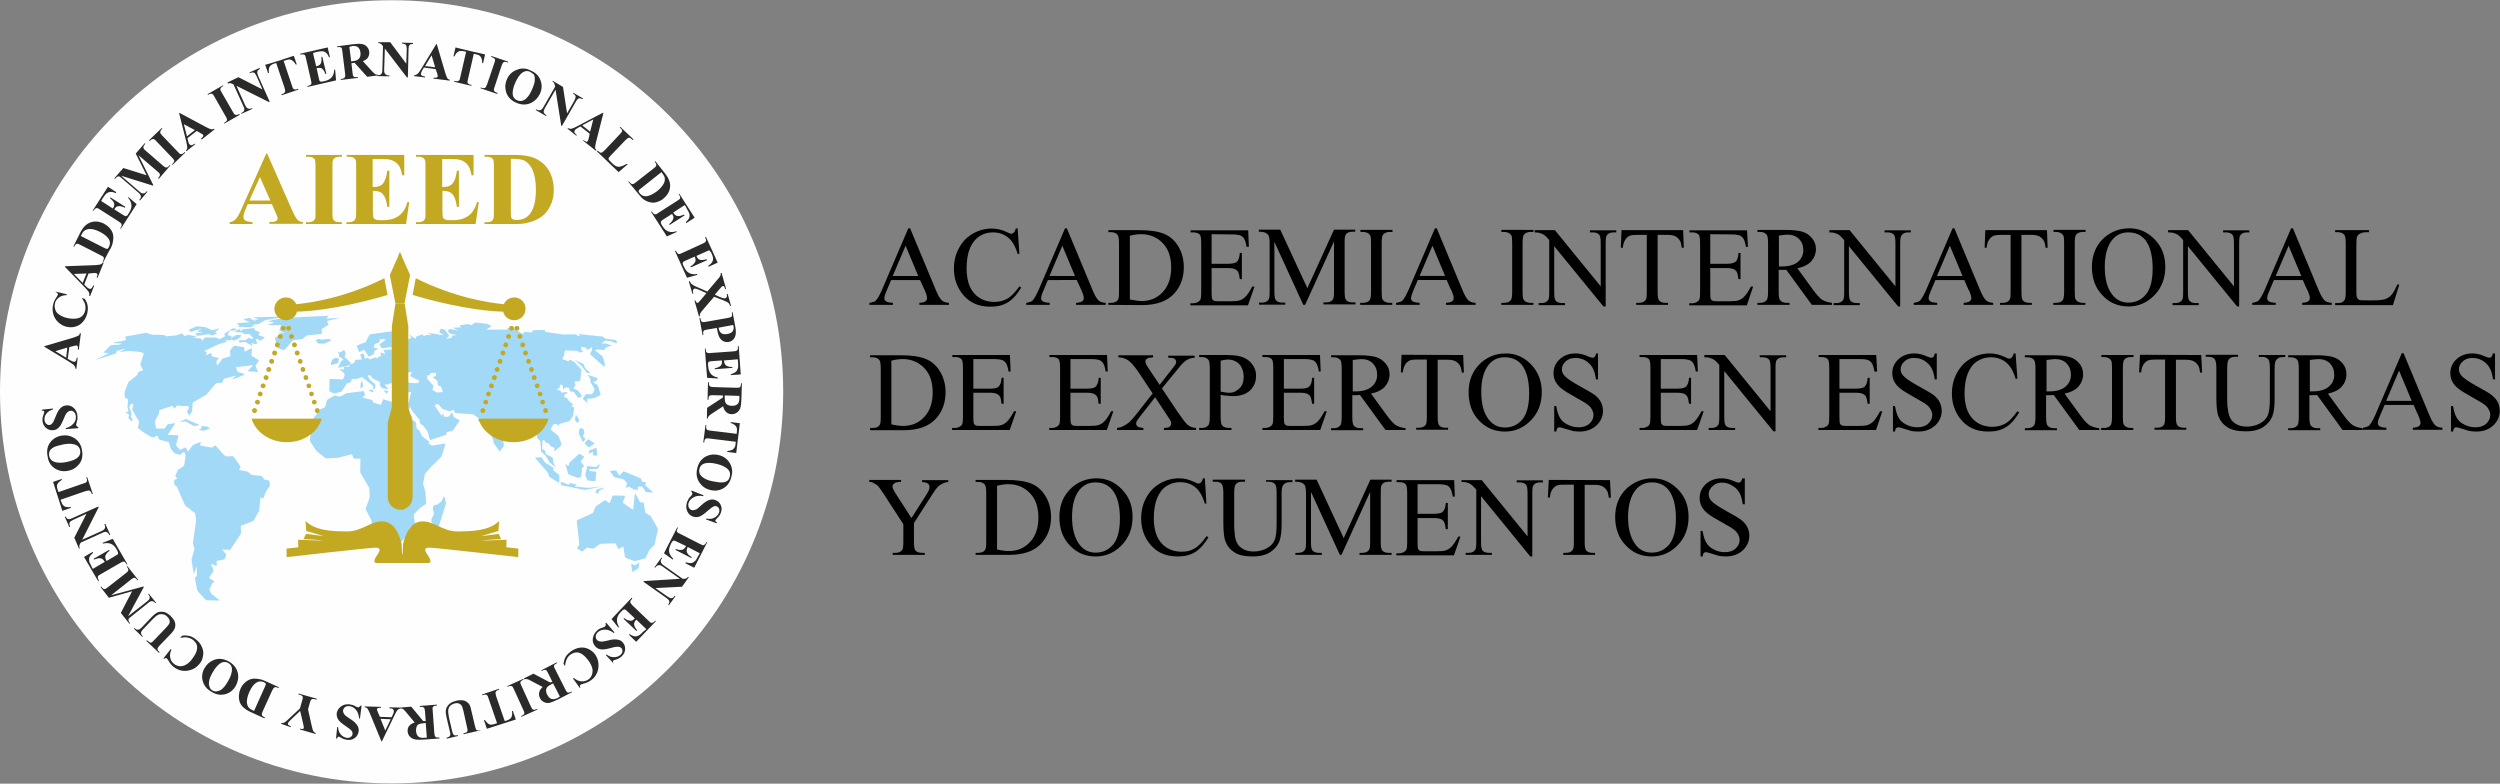 <?xml version="1.0" encoding="UTF-8"?> <svg xmlns="http://www.w3.org/2000/svg" version="1.1" id="Capa_1" x="0" y="0" viewBox="0 0 1107 347" style="enable-background:new 0 0 1107 347" xml:space="preserve"><rect x="0" y="0" width="1107" height="347" fill="#808080" stroke="none"/><style>.st2{fill-rule:evenodd;clip-rule:evenodd;fill:#c3a822}.st4{fill:#2b2a29}</style><g id="Capa_x0020_1"><g id="_2828879340464"><path d="M173.4.1c95.8 0 173.4 77.7 173.4 173.4s-77.6 173.4-173.4 173.4S0 269.3 0 173.5 77.7.1 173.4.1z" style="fill-rule:evenodd;clip-rule:evenodd;fill:#fefefe"></path><path d="M148.8 158.4c-.2 0-.4.1-.5.1l-1.1.8c-.2.1-.3.4-.4.6l-.3 1.4c0 .2.1.3.3.3l2.6-.7c.2-.1.4-.2.4-.4l.3-1.4c0-.2-.1-.4-.3-.4l-.9-.2c0-.1 0-.1-.1-.1zm-59.9 37.3h-.1l-3 1.2c-.2.1-.4.3-.6.4l-1.7 2.4c-.1.2-.3.4-.5.5.2-.1.2-.4.1-.5l-.8-1.4c-.1-.2-.3-.2-.5-.1l-1.7.9c-.2.1-.4.1-.6-.1l-1.4-1.6c-.1-.1-.2-.4-.1-.6l1-3.7c.1-.2-.1-.3-.3-.4l-4.1-.1c-.2 0-.3-.1-.2-.3l3.1-4.7c.1-.2 0-.3-.2-.2l-2.7.4c-.2 0-.4.2-.6.3l-.9 1.4c-.1.2-.4.3-.6.3h-3c-.2 0-.4-.2-.4-.4l-.5-2.3c0-.2 0-.5.1-.7l1.5-3c.1-.2.2-.5.2-.7l.1-.7c0-.2.2-.4.4-.5l5.1-1.7c.2-.1.4 0 .6.2l.5.7c.1.2.3.2.4 0l.7-.9c.1-.2.4-.3.6-.2l2.5.2h.7l.9-.1c.2 0 .4.1.5.3l.2.4c.1.2.1.5-.1.6l-.5.7c-.1.2-.2.4-.1.6l.6 1.5c.1.2.2.2.3.1l1.1-1.4c.1-.2.2-.4.2-.6l.2-3.3c0-.2.2-.4.3-.5l5.5-3.2c.2-.1.4-.3.5-.4l3.8-4.5c.1-.1.4-.3.6-.3l2.1-.2c.2 0 .4-.2.5-.4l.4-1.1c.1-.2.3-.4.5-.4l4.6-1.2c.2-.1.2 0 .1.2l-1.4 1.3c-.1.1-.1.2.1.1l1.8-.6c.2-.1.5-.2.7-.3l2.8-1.2c.2-.1.2-.2 0-.3l-2.6-.8c-.2-.1-.4-.3-.5-.4l-.6-1.6c-.2-.1-.2-.1 0-.2l7.3-.9c.2 0 .2.1.1.2l-2 2.2c-.1.2-.1.3.1.3l3.9.3c.2 0 .3-.1.2-.3l-.9-2.2c-.1-.2 0-.5.1-.6l1.2-1.7c.1-.2.1-.4-.1-.5l-2.8-1.7c-.2-.1-.3-.3-.3-.6l.3-2.6c0-.2-.1-.3-.3-.2l-2.8 1.3c-.2.1-.3 0-.3-.2v-1.3c0-.2-.2-.4-.4-.4l-3.8-.6c-.2 0-.5.1-.6.2L102 155c-.1.1-.2.4-.2.6l.3 1.8c0 .2-.1.4-.3.4l-3 .9c-.2.1-.4.2-.6.4l-1.7 2.5c-.1.2-.3.1-.3 0l-.4-1.2c-.1-.2 0-.5.1-.6l.9-1c.1-.1.1-.3-.1-.3l-2.5-.6c-.2-.1-.4-.3-.4-.4l-.2-.9c0-.2-.2-.3-.4-.2l-1.8.8c-.2.1-.3 0-.2-.2l.3-.8c.1-.2 0-.4-.2-.4l-.6-.2c-.2-.1-.2-.2 0-.3l6.1-2.9c.2-.1.5-.2.7-.2l2.8-.8c.2-.1.2-.2.1-.3l-.8-.5c-.2-.1-.1-.2.1-.1l1.8.3c.2 0 .4-.1.6-.2l.1-.1c.1-.2.3-.2.5-.1l.5.3c.2.1.5.1.7 0l1.9-.9c.2-.1.4-.3.5-.4l.5-.8c.1-.2 0-.3-.2-.3H105c-.2 0-.5.1-.7.2l-2 1.1c-.2.1-.2 0-.1-.1l.3-.4c.1-.2.1-.3-.1-.4l-1.3-.2c-.2 0-.3-.2-.2-.4l.7-1.4c.1-.2.3-.3.5-.3h1.1c.2 0 .5-.1.7-.1l1-.4c.2-.1.2-.2 0-.2l-1.4-.3h-.1c-.2 0-.4.1-.5.1l-3.4 2.2c-.2.1-.2.3-.1.5l.2.3c.1.2.1.4-.1.5l-2.1 1.1c-.2.1-.4.1-.6-.1l-.4-.3c-.2-.1-.4-.2-.6-.2l-4.7-.1c-.2 0-.4.1-.6.3l-.9 1.2c-.1.2-.2.1-.2-.1l-.1-.5c0-.2-.2-.4-.4-.4l-2.9-.3c-.2 0-.2-.1 0-.2l.9-.5c.2-.1.2-.2 0-.2h-1.2c-.2 0-.5 0-.7-.1l-1.3-.3c-.2 0-.5 0-.7.1l-.9.3c-.2.1-.4 0-.6-.1l-.6-.7c-.1-.2-.4-.2-.6-.2l-1.6.6c-.2.1-.5.1-.7.2l-3.8.4c-.2 0-.5 0-.7-.1l-.6-.3c-.2-.1-.5-.2-.7-.2l-4.7-.1c-.2 0-.5-.1-.7-.1l-1.6-.6c-.2-.1-.5-.1-.7-.1l-8.8 1.6c-.2 0-.3.2-.2.4l.3.8c.1.2-.1.4-.2.4l-1.1.3c-.2.1-.5.1-.7.2l-3.4.5c-.2.1-.2.1 0 .2l3.4.3c.2 0 .2.1 0 .2l-1 .3c-.2.1-.5.1-.7.1l-2.7.1c-.2 0-.5.1-.6.3l-2.8 2.8c-.1.1-.1.3.1.3l1.9.1c.2 0 .2.1 0 .2l-5.5 2.7c-.2.1-.2.1 0 .1l8.6-2.7c.2-.1.4-.3.4-.5l.1-.4c0-.2.2-.4.4-.4l3.5-.9c.2-.1.2 0 0 .1l-2.4 1.3c-.2.1-.2.1 0 .1l3.4-.5h.7l4.7.4c.2.1.5.2.7.2l.8.3c.2.1.3.3.2.5l-1.4 4.4c-.1.2 0 .5.1.7l1 1.8c.1.2 0 .4-.2.4l-1.5.4c-.2.1-.4.3-.4.4l-.2.7c-.1.2-.2.4-.4.6l-3.5 2.8c-.2.1-.3.4-.4.6l-1.4 3.6c-.1.2-.1.5-.1.7v1.8c0 .2.2.4.3.5l.9.4c.2.1.3.3.3.5l-.2 3.1c0 .2 0 .5.1.7l.3 1c.1.2-.1.4-.3.4l-.8.1c-.2 0-.2.1-.1.2l1.4 1c.2.1.2.3.1.5l-.3.6c-.1.2-.1.4.1.6l1.1 1.1c.1.1.3.1.4-.1l.2-.5c.1-.2 0-.4-.2-.5l-.2-.2c-.2-.1-.3-.4-.3-.6l.2-1.4c0-.2 0-.5-.1-.7l-.3-.8c-.1-.2-.2-.5-.3-.7l-.2-.3c-.1-.2-.1-.4 0-.6l.6-.9c.1-.2.3-.3.6-.3h.3c.2 0 .3.2.3.4l-.5 1.8c-.1.2 0 .5.1.7l2.8 4.8c.1.2.1.5.1.7l-.5 1.9c-.1.2 0 .4.2.6l2.1 1.6c.2.1.4.3.6.4l3.2 1.9c.2.1.5.1.6.1l1.6-.7c.2-.1.4 0 .5.2l.4 1.1c.1.2.3.4.5.4l3.7 1c.2.1.4.3.4.4l.7 2.4c.1.2.2.5.3.6l1.3 1.4c.1.2.4.3.6.4l1.6.4c.2.1.5 0 .6-.1l1.3-1.1c.2-.1.3-.1.4.1l.3 1c.1.2.2.2.4.1-.2.1-.3.3-.2.3v.4l-.6 3.8c0 .2-.2.4-.4.6l-1.9 1.3c-.2.1-.4.3-.5.5l-1.1 2.3c-.1.2 0 .4.1.6l.6.6c.1.1.1.3-.1.4l-.9.3c-.2.1-.3.3-.3.5l.1 1.4c0 .2.2.4.3.6l.5.3c.2.1.4.3.4.5l3.4 7.7c.1.2.3.4.4.6l4 3.1c.2.1.3.4.3.6l.3 2.5v.7l-1.3 9.1v.7l.5 2c.1.2.1.5 0 .7l-1.1 4.1c-.1.2-.1.5 0 .7l.8 5.6c0 .2.1.2.2 0L87 251c.1-.2.1-.2.1 0l.1 3.8c0 .2-.1.4-.3.5l-.3.2c-.2.1-.3.3-.3.5l1 5.2c0 .2.2.5.3.6l3.4 3.7c.1.2.4.3.6.3l5.4.1c.2 0 .2-.1.1-.2l-3.2-2.5c-.2-.1-.4-.4-.4-.5l-.7-1.4c-.1-.2-.1-.5 0-.6l.9-1.7c0-.2.1-.5.2-.6l.8-.7c.1-.1.1-.3 0-.4l-1.9-1.2c-.2-.1-.2-.3-.1-.5l1.8-2.7c0-.2 0-.5-.1-.7l-.9-2.2c-.1-.2 0-.3.2-.2l2 .7c.2.1.3-.1.3-.2l-.1-1.6c0-.2.1-.4.3-.4l2.8-.5c.2 0 .4-.2.5-.4l.6-1.5c.1-.2 0-.5-.1-.6l-1.5-1.8c-.1-.1-.1-.3.1-.2l2.9.2c.2 0 .4-.1.6-.3l4.4-6.6c.1-.2.2-.5.2-.7l-.1-2.7c0-.2.1-.4.3-.5l5-1.9c.2-.1.4-.3.5-.4l2.2-4c.1-.2.2-.5.2-.7l.5-5.1c0-.2.2-.3.4-.2l.5.2c.2.1.4 0 .5-.2l.9-2.4c.1-.2.2-.5.3-.6l1.4-2c.1-.2.2-.5.2-.7l-.2-1.6c0-.2-.2-.4-.4-.4l-1.3-.2c-.2 0-.4-.2-.6-.3l-1-1.2c-.1-.2-.4-.3-.6-.3l-3.8-.4c-.2 0-.5-.1-.6-.3l-1-.9c-.1-.1-.4-.3-.6-.3l-1.3-.3c-.2 0-.5-.1-.7-.1l-1.2-.2c-.2 0-.3-.2-.2-.4l.4-.9c.1-.2.1-.4-.1-.6l-.4-.6c-.1-.2-.3-.4-.4-.6l-2.1-2.9c-.2-.1-.5-.2-.7-.2l-2.3.1c-.2 0-.5-.1-.6-.2l-.4-.3-.5-.5-3.4-3.7c-.2-.1-.4-.1-.6 0l-.6.6c-.1.1-.4.2-.6.2l-2.2-.4c-.2 0-.5-.1-.7-.1l-1.9-.4c-.2 0-.3-.2-.3-.4l.2-.7c.3-.4.2-.5.1-.5zm191.2 20.5c0 .2.1.4.1.4.1 0 .3.1.5.1l1.5.2c.2 0 .3-.1.3-.3l-.1-.7c0-.2.1-.4.3-.4l1.3-.1c.2 0 .4.1.6.3l1.2 1.9c.1.2.3.3.5.3l2.7.2c.2 0 .2-.1.1-.2l-3.3-2.9c-.2-.1-.2-.4-.1-.6l.3-.6c.1-.2 0-.3-.2-.3l-1.1-.1c-.2 0-.4-.2-.5-.4l-.3-.8c-.1-.2-.3-.4-.4-.5l-3.9-1.6h-.1c-.1 0-.2.1-.2.2 0-.2-.2-.4-.4-.5l-2.5-1c-.2-.1-.4 0-.6.1l-1.3 1.5c-.1.1-.3.1-.4 0l-1.1-1.8c-.1-.2-.3-.3-.5-.3l-2.1.2c-.2 0-.3.2-.2.3l1.6 2.2c.1.2.4.3.6.4l3.5.8c.2 0 .4.2.6.4l1 1.2c.1.2.2.4.1.6l-.5 1.4c-.1.2 0 .3.2.2l.8-.4c.2-.1.5-.1.6 0l1.1.6c.2.2.3.2.3 0zm-69.4-73.4c-.2 0-.5.1-.6.2l-1.1.8c-.2.1-.4.2-.6.1l-.9-.3c-.2-.1-.5-.1-.7-.1l-2.9.5c-.2 0-.3.2-.2.4l.2.3c.1.2 0 .3-.2.3l-2.9.1c-.2 0-.2.1 0 .2l1.9.9c.2.1.2.1 0 .1l-3.3-.6c-.2 0-.5.1-.6.2l-.4.4c-.2.1-.2.3 0 .5l.8.8c.1.1.4.3.6.3l2.3.4c.2 0 .2.1 0 .1l-1.8.2c-.2 0-.3.2-.3.4l.1.2c.1.2-.1.4-.3.4l-2 .4c-.2 0-.2 0-.1-.2l1-.8c.1-.1.2-.4.1-.5l-1.6-2.2c-.1-.2-.4-.3-.6-.4l-1.1-.3c-.2-.1-.4.1-.5.2l-.4 1c-.1.2 0 .4.2.5l1.5 1c.2.1.1.2-.1.1l-1.3-.2c-.2 0-.4.1-.4.3 0-.2-.1-.4-.2-.4s-.4-.1-.6-.1l-4.1-.6c-.2 0-.2 0 0 .1l1.3.7c.2.1.2.2 0 .2l-1.4-.1c-.2 0-.5 0-.7.1l-1 .3c-.2.1-.4 0-.4-.2l-.1-.2c-.1-.2-.2-.3-.4-.2l-2.3.8c-.2.1-.4.3-.4.5v.3c0 .2-.2.3-.3.2l-1-.6c-.2-.1-.4-.3-.6-.4l-.8-.6c-.2-.1-.2-.1-.1.1l.6 1c.1.2 0 .4-.2.4l-1.7.5c-.2.1-.2.2-.1.3l.9.7c.1.1.1.2-.1.1l-2.8-.8c-.2-.1-.2 0-.1.1l.8.6c.2.1.1.2-.1.2l-1.5-.2c-.2 0-.4-.2-.6-.3l-1.1-1.5c-.1-.2 0-.3.2-.3l4.5.1c.2 0 .3-.2.3-.4v-.3c0-.2-.2-.4-.4-.4l-6.5-1.4h-.8L164 148c-.2 0-.4.2-.5.4l-1.4 2.8c-.1.2-.3.4-.5.4l-3.3 1.3c-.2.1-.3.3-.2.5l.8 2.2c.1.2.3.3.4.2l1.7-.8c.2-.1.4 0 .5.2l1.6 2.5c.1.2.3.2.5.1l1.6-.8c.2-.1.3-.3.4-.5l.1-.8c0-.2.2-.4.4-.5l1.3-.6c.2-.1.2-.2 0-.2l-1.6-.4c-.2-.1-.3-.3-.3-.4l.2-.8c0-.2.2-.4.4-.5l1.8-.7c.2-.1.3-.3.3-.5l-.1-.5c0-.2.1-.4.3-.4h2.3c.2 0 .2.1.1.2l-2.5 1.9c-.2.1-.2.4-.1.5l.6 1.1c.1.2.3.3.5.3l3.4-.5c.2 0 .5.1.6.2l.4.4c.1.1.1.3-.1.3l-.8.2c-.2.1-.5.1-.7.1h-2c-.2 0-.3.1-.2.3l.6 1.3c.1.2 0 .3-.2.2l-1.6-.6c-.2-.1-.3 0-.3.2l.3 1.3c0 .2-.1.3-.3.3l-.4-.1c-.2 0-.4.1-.5.3l-.1.4c-.1.2-.2.2-.4.1l-.3-.2c-.2-.1-.4-.2-.6-.1l-2.3.8c-.2.1-.4 0-.5-.2l-.1-.2c-.1-.2-.3-.3-.5-.2l-.8.3c-.2.1-.4-.1-.4-.2l-.4-1.8c0-.2-.2-.3-.4-.2l-.9.3c-.2.1-.3.3-.2.5l.6 1.5c.1.2 0 .3-.2.3l-2.2.1c-.2 0-.4.2-.5.3l-.5 1c-.1.2-.3.3-.5.4l-1.4.2c-.2 0-.3.2-.3.4l.1.5c0 .2-.1.3-.3.3h-1.8c-.2 0-.3.2-.3.4l.1.5c0 .2-.1.3-.3.3l-1.6-.1c-.2 0-.2.1-.1.2l1.1.8c.2.1.4.3.5.5l.5.6c.1.2.2.4.1.6l-.6 1.5c-.1.2-.3.3-.5.3l-5.2-.2c-.2 0-.4.1-.4.3l-.1 4.8c0 .2.1.4.3.5l1.5.7c.2.1.5.1.7.1l2.7-.7c.2-.1.4-.2.5-.4l1.9-3c.1-.2.3-.4.5-.4l1.2-.4c.2-.1.4-.3.4-.5l.1-.6c0-.2.2-.4.4-.4h1.5c.2 0 .5-.1.7-.1l1.8-.6c.2-.1.5 0 .6.1l4.4 3.5c.2.1.3.4.3.6v1.1c0 .2.1.2.2.1l.6-.8c.1-.2.2-.5.1-.7l-.1-.7c0-.2.1-.3.2-.1l.1.1-1.9-1.5c-.2-.1-.4-.3-.5-.5l-1.2-1.7c-.1-.2-.1-.3.1-.3l.7-.1c.2 0 .4.1.6.2l.5.8c.1.2.3.4.5.5l2.7 1.3c.2.1.3.3.3.5l.1 1.1c0 .2.1.5.3.6l.5.5c.1.1.4.3.6.3l2.1.3c.2 0 .2 0 .1-.2l-.8-.7c-.1-.1-.3-.4-.4-.6l-.2-.5c-.1-.2 0-.3.2-.2l.4.2c.2.1.4.1.6 0l.4-.3c.2-.1.4-.2.6-.2l2.5-.1c.2 0 .2-.1.1-.3l-.6-.6c-.1-.1-.2-.4-.1-.6l.1-.3c.1-.2.2-.5.3-.6l1.5-2.1c.1-.2.3-.2.5-.1l1.5 1.4c.1.1.4.2.6.2l1.3-.2c.2 0 .2-.2.1-.3l-.7-.7c-.1-.1-.1-.3.1-.3l2.2-.5c.2-.1.3.1.2.2l-.6 1.3c-.1.2 0 .4.2.5l2.1 1.1c.2.1.5.2.7.3l.5.2c.2.1.3.3.4.5v.2c0 .2-.1.4-.3.4l-.6.2c-.2.1-.5.1-.7.1l-2.2-.1c-.2 0-.5-.1-.7-.2l-.7-.4c-.2-.1-.5-.2-.7-.2h-1.2c-.2 0-.4.1-.6.3l-.3.4c-.1.2-.4.3-.6.3h-.5c-.2 0-.5.1-.6.2l-.1.1c-.1.1-.4.2-.6.2l-1.5-.2c-.2 0-.3.1-.2.3l.5 1.6c.1.2.2.4.4.6l2 1.4c.2.1.4.1.6-.1l.3-.3c.1-.1.4-.2.6-.1l.9.6c.2.1.5.1.6.1l2.3-.6c.2-.1.5-.1.7-.1-.2 0-.4.2-.4.4l-1.1 4.4c-.1.2-.2.3-.3.3-.1 0-.1.1 0 .3-.1-.2-.3-.3-.5-.4l-2-.2c-.2 0-.5.1-.6.2l-.3.2c-.2.1-.4.2-.6.1l-6.6-1.9c-.2-.1-.4.1-.5.2l-.7 1.9c-.1.2-.3.3-.5.2l-2.9-.9c-.2-.1-.4-.3-.4-.5v-.3c0-.2-.2-.4-.4-.4l-3.9-1c-.2-.1-.2-.2-.1-.3l.8-.7c.2-.1.2-.4.2-.6l-.4-1c-.1-.2-.2-.3-.4-.3l-7.1.9c-.2 0-.5.1-.7.2l-2.1 1.2c-.2.1-.5.1-.7.1l-1.7-.4c-.2-.1-.5 0-.7.1l-2.7 1.6c-.2.1-.3.3-.4.5l-.7 2.6c-.1.2-.3.4-.4.5l-1.8.7c-.2.1-.4.3-.5.4l-3.7 5.6c-.1.2-.1.4 0 .6l.3.5c.1.2.1.5.1.7l-.8 5.7c0 .2 0 .5.1.7l2.7 4.1c.1.2.3.4.5.5l3.5 2.8c.2.1.4.2.6.2l4.9-.3c.2 0 .5-.1.7-.1l5.3-1.4c.2-.1.4.1.5.3l.5 1.3c.1.2.3.3.5.3h2.3c.2 0 .3.2.3.4l-.1 5.4c0 .2.1.5.2.7l3.6 6.1c.1.2.2.5.2.7l.2 3.4c0 .2 0 .5-.1.7L162 225c-.1.2-.1.5 0 .7l2.3 4.4c.1.2.2.5.2.7l.7 4.2c0 .2.1.5.2.7l2.3 5.3c.1.2.1.5.1.7l-.1.7c0 .2.1.4.3.5l.9.5c.2.1.5.1.7.1l5.5-1.2c.2 0 .5-.2.6-.3l4.1-4.4c.1-.1.4-.3.6-.3h.1c.2 0 .4-.2.4-.4l.4-2.9c0-.2.2-.4.4-.5l1.8-.8c.2-.1.3-.3.3-.5l-.6-4c0-.2.1-.5.2-.6l2.3-2.4c.1-.1.4-.3.6-.5l2.1-1.4c.2-.1.3-.4.3-.6l-.3-4.4c0-.2-.1-.5-.1-.7l-.9-3.1c-.1-.2-.1-.5 0-.7l.7-3.7c0-.2.2-.5.3-.6l2.7-3c.1-.2.3-.4.5-.5l3.6-3.5c.1-.1.3-.4.4-.6l1.6-5.2c.1-.2-.1-.3-.3-.3l-5.2.9c-.2 0-.5 0-.7-.1l-1.2-.8c-.2-.1-.1-.3 0-.3l.3-.1c.2-.1.2-.2.1-.3l-3-2.3c-.2-.1-.3-.4-.4-.5l-.8-1.7c-.1-.2-.3-.4-.4-.6l-.9-.7c-.2-.1-.3-.4-.3-.6l-.1-1.8c0-.2-.1-.5-.3-.6l-1.1-.8c-.2-.1-.3-.4-.3-.6v-.5c0-.2-.1-.5-.2-.7l-1.6-2.5c-.1-.2-.3-.4-.4-.6l-.9-1.5c-.1-.2-.1-.2.1-.1l1.6 1.4c.2.1.3.1.3-.1l.1-.4c0-.2 0-.5-.1-.7.1.2.2.3.2.2 0-.1.1 0 .1.2l.2.8c.1.2.2.5.3.6l3.4 4.3c.1.2.2.4.2.6v.6c0 .2.1.4.3.6l.9.6c.2.1.4.3.5.5l1.5 2c.1.2.3.4.3.6l.9 3.2c.1.2.2.3.4.2l6.6-2.2c.2-.1.4-.3.4-.5l.1-.5c0-.2.2-.4.4-.4l1.8-.3c.2 0 .4-.2.6-.4l2.8-4c.1-.2.1-.4-.1-.5l-2.1-1.2c-.2-.1-.4-.3-.4-.5l-.5-1.4c-.1-.2-.2-.2-.3-.1l-1.3 1.6c-.1.1-.4.3-.6.2l-1.3-.1c-.2 0-.4-.2-.4-.4l-.1-.9c0-.2-.1-.2-.2-.1l-.4.7c-.1.2-.3.2-.4 0l-2.7-4c-.1-.2-.1-.4.1-.5l.8-.4c.2-.1.4 0 .6.1l1.6 1.8c.1.2.4.3.6.4l2.4.8c.2.1.5.1.7 0l1.2-.5c.2-.1.4 0 .4.2l.3.8c.1.2.3.4.5.4l7.2.5c.2 0 .5.1.7.2l2.4 1.7c.2.1.2.3 0 .4l-.3.2c-.1.1-.1.3.1.4l1 .5c.2.1.5.2.7.2h.6c.2 0 .4-.2.4-.4v.4c0-.2 0-.2.1 0l.5 1.8c.1.2.2.5.3.7l2.7 4.8c.1.2.2.5.2.7l.1.9c0 .2.2.5.3.6l2.3 3.2c.1.2.3.2.4 0l1.5-2.2c.1-.2.2-.4.1-.6l-.6-3.5c0-.2.1-.4.3-.5l1.2-.6c.2-.1.4-.3.5-.5l1.7-2.7c.1-.2.4-.3.6-.3h.2c.2 0 .4-.1.4-.3v-.7c0-.2.2-.4.4-.4l2.1-.4c.2 0 .5-.2.7-.2l.4-.4c.2 0 .4.1.5.3l.5 1.6c.1.2.3.4.5.4l.9.1c.2 0 .4.2.4.4l.1.5c0 .2.2.5.3.6l.2.2c.1.1.3.4.3.6l.2 1.5c0 .2.2.3.4.3l.4-.1c.2 0 .4-.2.6-.4l.5-.7c.1-.2.3-.2.4 0l.3.4c.1.2.3.4.3.6l.1 1.1c0 .2.2.5.3.6l.8.7c.2.1.3.4.3.6l.3 4c0 .2.2.5.3.6l1.3 1.1c.2.1.4.4.5.5l1.5 2.6c.1.2.3.4.5.5l2.2 1.9c.2.1.2.1.1-.1l-.8-1.6c-.1-.2-.2-.5-.2-.7l-.2-1.6c0-.2-.2-.4-.4-.5l-2.3-1.1c-.2-.1-.4-.3-.4-.5l-.5-1.4c-.1-.2-.3-.4-.5-.4h-.3c-.2 0-.3-.2-.3-.4l.1-3.3c0-.2.2-.4.4-.4h.3c.2 0 .4.2.4.4v.1c0 .2.2.4.3.5l1.2.4c.2.1.4.3.5.4l.3.6c.1.2.3.4.5.4l1.1.4c.2.1.3.3.3.5v1.1c0 .2.1.2.2.1l.6-.7c.1-.2.4-.3.6-.4l.5-.5c.2 0 .4-.1.5-.3l.6-.9c.1-.2.1-.4.1-.6l-1.2-3c-.1-.2-.3-.4-.4-.6l-3-2.5c-.2-.1-.2-.4-.1-.5l1.2-1.9c.1-.2.3-.3.5-.2l.7.1c.2 0 .5.2.6.3l.2.3c.1.2.3.1.3-.1v-.1c0-.2.2-.4.4-.5l2.6-.8c.2-.1.5-.1.7-.1l.5-.1c.2 0 .4-.2.6-.3l1.5-2.2c.1-.2.2-.5.2-.7l.3-2.9c0-.2-.1-.4-.3-.4l-.6-.1c-.2 0-.3-.2-.1-.3l.4-.5c.1-.2.1-.4-.1-.5l-1.1-.8c-.2-.1-.4-.3-.5-.5l-.7-1c-.1-.2-.3-.4-.5-.4l-.6-.2c-.2-.1-.3-.3-.3-.5l.1-.4c0-.2.2-.4.4-.5l1-.5c.2-.1.2-.2 0-.2l-.8-.2c-.2 0-.5 0-.7.1l-.8.1c-.1.2-.3.2-.4 0l-.4-.6c-.1-.2-.4-.3-.6-.4l-1.1-.3c-.2-.1-.2-.2 0-.2l.9-.3c.2-.1.4-.3.4-.5l.2-.9c0-.2.2-.3.4-.3l.6.2c.2.1.3.3.3.5v1.3c0 .2.1.2.2.1l.7-.7c.1-.1.4-.2.6-.2l1.1.3c.2.1.3.3.3.5v.6c0 .2.2.4.4.4l1.2.2c.2 0 .4.2.6.4l1.5 2.1c.1.2.3.2.5.1l1.1-.5c.2-.1.2-.3.1-.4l-1.3-1.8c-.1-.2-.4-.4-.5-.5l-1.7-.9c-.2-.1-.2-.3-.1-.4l.7-.8c.1-.1.2-.4.1-.6l-.4-.9c-.1-.2 0-.3.2-.4l2-.2c.2 0 .4-.2.4-.4l.4-4.4c0-.2-.1-.5-.2-.6l-2.9-3c-.1-.1-.4-.3-.6-.4l-1.3-.6c-.2-.1-.4 0-.4.2v.2c0 .2-.2.3-.4.2l-2.4-.8c-.2-.1-.2-.3-.1-.4l.3-.5c.1-.2.2-.5.3-.7l.4-2.1c0-.2.2-.3.4-.3l5.3.3c.2 0 .4.2.5.4v.1c.1.2.3.3.4.2l1.6-.5c.2-.1.2-.2 0-.2l-.5-.1c-.2-.1-.4-.3-.4-.5l-.1-.9c0-.2.1-.3.3-.3l1.1.1c.2 0 .5.2.6.3l.8.7c.1.1.4.1.6 0l1.2-.9c.2-.1.3-.1.3.2l-.1.9c0 .2-.1.5-.2.7l-.5.8c-.1.2-.1.4.1.6l5.8 5.2c.2.1.3.1.4-.1l.1-.5c.1-.2.1-.5 0-.7l-.8-2.7c-.1-.2-.2-.4-.4-.6l-3-2.4c-.2-.1-.1-.2.1-.3l.7-.1h.7l2.3.1c.2 0 .4-.1.5-.3l.2-.5c.1-.2.3-.4.4-.4l2.2-.6c.2-.1.2-.2 0-.2l-2-.7c-.2-.1-.5-.1-.7-.1h-1.4c-.2 0-.2-.1-.1-.2l1.2-.9c.2-.1.4-.2.6-.2l1.3.2c.2 0 .5.1.7.1l2.8.9c.2.1.3 0 .2-.2l-.4-.9c-.1-.2-.3-.3-.5-.4l-4.1-.5c-.2 0-.5-.2-.6-.3l-.4-.4c-.1-.1-.4-.3-.6-.3l-10.4-1.1c-.2 0-.2.1-.1.2l.4.3c.2.1.1.3 0 .4-.2.1-.4 0-.6-.1l-.8-.5c-.2-.1-.5-.2-.7-.2l-4.2.1h-.7l-7.9-1.1c-.2 0-.4-.2-.4-.4v-.2c0-.2-.2-.3-.4-.3l-4.8.1c-.2 0-.4.2-.4.4v.3c0 .2-.2.3-.4.3l-3.2-.3c-.2 0-.3.1-.3.3l.1.4c0 .2-.1.3-.3.2l-.8-.3c-.2-.1-.5-.2-.6-.4l-1.6-1.2-.6-.3-3.1-.3c-.2 0-.3.1-.3.3v.1c.1.2-.1.3-.3.3l-1.5-.1h-.7l-6.4.1c-.2 0-.2-.1-.1-.2l1.9-1.3c.2-.1.1-.3 0-.3l-1.9-.8c-.2-.1-.5-.1-.7-.1l-4.2-.5zm-21.6 23.3c.2.1.4.2.6.1l.4-.1c.2-.1.4-.3.4-.5v-.2c0-.2.2-.3.4-.3h1.9c.2 0 .3.2.3.4v.6c0 .2-.2.4-.4.5l-.8.3c-.2.1-.2.2-.1.3l1.6 1.2c.2.1.3.4.3.6l.2 1.3c0 .2.2.4.4.5l.6.2c.2.1.4.3.5.4l.6 1.8c.1.2 0 .4-.2.4l-1.8.2c-.2 0-.5 0-.7-.1l-1.7-1c-.2-.1-.2-.3-.1-.4.1-.1.1-.3-.1-.4.2.1.3.2.4.1s.1-.3.1-.5v-.7c0-.2-.1-.4-.2-.4s-.3-.1-.4-.3l-1.8-2c-.1-.1-.3-.4-.3-.6l-.1-.6c0-.2-.1-.4 0-.4.2-.2.1-.3 0-.4zm-22 4.6c.1.1.1.1 0 0l-.4-.3.4.3zM283 249.3h-.1l-1.7.9c-.2.1-.4.1-.6 0l-.8-.5c-.2-.1-.3 0-.3.2 0 0 .4 3.1.5 3.4l2.4-1.5c.2-.1.3-.3.4-.5l.3-1.9c.1 0 0-.1-.1-.1zm-1.8-30.8s-.1.1-.1.2l-.7 6.7c0 .2-.2.3-.3.2l-4.1-2.8c-.2-.1-.2-.4-.2-.5l1-2.5c.1-.2 0-.3-.2-.3l-4.9-.1c-.2 0-.4.1-.5.3l-1.1 2.9c-.1.2-.3.2-.4.1l-1.5-1.1c-.2-.1-.4-.1-.6 0l-3.6 2.5c-.2.1-.4.4-.4.5l-.9 2.2c-.1.2-.3.4-.5.5l-6.5 3c-.2.1-.3.3-.3.5l1.1 10.1c0 .2-.1.5-.2.7l-.7.9c-.1.2-.1.4.1.5l1.8 1.1c.2.1.4.1.6-.1l1.5-1.3c.2-.1.4-.2.6-.2l2.3.4c.2 0 .5 0 .6-.2l2.4-1.7c.2-.1.4-.2.6-.2l6.1-.2c.2 0 .4.1.5.3l1 2c.1.2.3.2.5.1l1.5-.9c.2-.1.3 0 .4.2l.6 4.2c0 .2.2.4.4.5l3.6 1.4c.2.1.5.1.7 0l4.1-1.1c.2-.1.4-.2.5-.4l1.4-3.1c.1-.2.3-.4.4-.6l1.8-1.7c.1-.1.3-.4.3-.6l1.4-6.3c0-.2 0-.5-.1-.7l-2.9-5.1c-.1-.2-.3-.4-.5-.5l-1.7-1c-.2-.1-.3-.3-.4-.5l-.7-4.1c0-.2-.2-.3-.4-.3l-.8.1c-.2 0-.4-.1-.5-.3l-1.8-3.4c-.2-.3-.2-.3-.3-.3zm-20.7-23.9c-.1 0-.2.1-.3.1l-1.2 1.4c-.1.2-.1.4 0 .5 0 0 1.5 1.4 1.9 1.5l2.1-1.5c.2-.1.2-.3 0-.4l-2.2-1.6h-.3zm3.4 3.8h-.1l-2.7 1c-.2.1-.3.3-.3.5v.7c0 .2.1.3.3.2l1.2-.7c.2-.1.3 0 .3.2l-.1.9c0 .2.1.4.3.4l1.3.2c.2 0 .3-.1.3-.3l-.2-2.9c-.1-.1-.2-.2-.3-.2zm-7.4-8.3-.2 1.5c0 .2 0 .5.1.7l1.6 3.2c.1.2.3.2.4 0l.7-1c.1-.2.1-.4-.1-.5l-.7-.6c-.2-.1-.2-.4-.1-.5l.4-.7c.1-.2.2-.5.1-.7l-.2-1.3c0-.2-.2-.4-.4-.4l-1.2-.2c-.2.2-.4.4-.4.5zm-1.6-6.2-.3 1.8c0 .2.1.5.2.6l.8.9c.1.2.3.1.4-.1l.4-1c.1-.2.1-.5-.1-.6l-1.2-1.7-.1-.1c-.1 0-.1.1-.1.2zm5.1-18.8h1.1c.2 0 .2-.1.1-.2l-1.9-1.7c-.2-.1-.3-.4-.4-.6l-.3-1c-.1-.2-.3-.4-.4-.5l-3.5-1.7h-.1l.1.1 2.4 2.2.5.5 2 2.5c-.1.3.2.4.4.4zm.4 1.2s1.7 2 .9 2.6l1.9 3.2c.1.2.1.4 0 .6l-.8 1.6c-.1.2-.3.3-.5.3l-2.1-.1c-.2 0-.4.1-.6.3l-1 1.5c-.1.2-.1.4.1.5l1.6 1.5c.1.1.3.1.2-.1l-.1-1.2c0-.2.1-.4.3-.4l2.5-.3c.2 0 .5-.1.7-.2l2.2-1.1c.2-.1.3-.3.2-.5l-1.2-3.7c-.1-.2-.2-.4-.4-.5l-1.5-1c-.2-.1-.1-.2.1-.3l.8-.1c.2 0 .4-.2.5-.4l.4-.7c.1-.2 0-.4-.2-.4l-4-1.4h-.1c.1.1 0 .1.1.3zm4.7 39.4-.9.9c-.1.1-.4.2-.6.2l-3.2-.4c-.2 0-.4.1-.4.3l-.8 3.3c0 .2 0 .5.1.7l.7 1.7c.1.2.3.3.5.4l2.8.3c.2 0 .4-.1.4-.3l.3-3.6c0-.2-.1-.4-.3-.4l-2.3-.2c-.2 0-.4-.2-.5-.4v-.1c-.1-.2.1-.3.3-.4l3.3-.1c.2 0 .4-.2.5-.4l.5-1.4v-.2c-.3 0-.3.1-.4.1zm2.8 10.2h-.1l-3.2.7c-.2 0-.4.2-.5.4l-.3.8c-.1.2.1.4.2.5l.5.2c.2.1.4 0 .4-.2l.2-.6c.1-.2.2-.4.4-.5l2.2-1.2.2-.1zm-19.4-2.5c-.1 0-.2.1-.2.3l.1.8c0 .2.2.4.4.4l9.8 2h.7l7.3-1.5c.2 0 .2-.1 0 0l-6 .6h-.7l-5.2-.6c-.2 0-.2-.1-.1-.2l.6-.4c.2-.1.1-.2-.1-.3l-2.5-.6c-.2 0-.4.1-.4.3l-.1.2c-.1.2-.2.3-.4.2l-3.1-1.2c0 .1 0 0-.1 0zm7.9-12.3c-.1 0-.2 0-.3.1l-3.8 3.5c-.1.1-.3.4-.3.6l-.2.8c-.1.2-.2.3-.4.1l-.8-.6c-.2-.1-.2-.1-.2.1l1.1 3.9c.1.2.2.4.4.5l3.7 1.4c.2.1.5.1.7 0l.7-.2c.2-.1.4-.3.4-.4l.3-3.6c0-.2.2-.4.4-.5l.4-.1c.2-.1.2-.2.1-.4l-1.3-1.6c-.1-.2-.1-.4 0-.6l1.2-1.6c.1-.2.1-.4-.1-.5l-1.6-1c-.2.1-.3.1-.4.1zm-17.2 1.4-2 .1c-.2 0-.3.1-.1.3l5.4 6.3c.1.1.3.4.3.6l.2.8c.1.2.2.4.4.6l3.9 2.5c.2.1.3 0 .3-.2l.1-2.8c0-.2-.1-.5-.3-.6l-2.2-1.6c-.2-.1-.3-.4-.2-.6l.1-.4c0-.2-.1-.4-.2-.5l-3.3-2c-.2-.1-.4-.3-.5-.5l-1.2-1.9c-.2 0-.5-.1-.7-.1zm-69.1-29.6c-.2 0-.2.1-.1.2l1 1.1c.1.1.3.1.4 0l.4-.8c.1-.2 0-.3-.2-.3l-1.5-.2zm-5.5-.4-1.3.2c-.2 0-.2.1 0 .2l1.6.8c.2.1.3 0 .3-.2l-.1-.7c-.1-.2-.3-.3-.5-.3zm-4.4-3.9-.4 1c-.1.2-.1.5-.1.7l-.1 1.2c0 .2.1.3.3.3l.3-.1c.2 0 .4-.2.4-.4l.1-.9c0-.2 0-.5-.1-.7l-.4-1.2c0-.1-.1-.1-.1-.1.2 0 .2.1.1.2zm36.4 51.2s-.1 0-.1.1l-.8 1.8c-.1.2-.3.4-.4.5l-1.4 1-.6.3-.9.2c-.2 0-.4.2-.5.4l-.2.6c-.1.2-.1.5 0 .7l.4 1.8c.1.2 0 .5-.1.7l-1 2.1c-.1.2-.1.5 0 .7l1.2 2.6c.1.2.3.3.5.2l1.3-.4c.2-.1.4-.3.4-.4l3-9.5c.1-.2.1-.5 0-.7l-.6-2.6c-.2 0-.2-.1-.2-.1zm-84.1-74.5-1.5.1c-.2 0-.5.1-.7.1l-2.6.3c-.2 0-.4.2-.6.3l-.1.2c-.1.2-.3.2-.5.2l-.1-.1c-.2-.1-.2-.3-.1-.4l.3-.4c.1-.2.1-.2-.1-.1l-2.5 1.3c-.2.1-.2.2 0 .2l3 .2c.2 0 .5.1.6.3l.4.3c.2.1.4.2.6.2l1.4-.1c.2 0 .5.1.6.2l1.4 1.4c.1.1.1.3-.1.4l-.5.2c-.2.1-.4 0-.5-.2l-.1-.2c-.1-.2-.3-.2-.5-.1l-1.5.9c-.2.1-.5.2-.7.2l-1.8-.1c-.2 0-.4.1-.4.3v.5c0 .2.1.3.3.3l1.9-.3c.2 0 .5 0 .7.1l3 1.7c.2.1.2 0 .1-.1l-.5-1c-.1-.2 0-.3.2-.2l1.2.4c.2.1.5.1.7 0l.1-.1c.2-.1.3-.3.2-.5l-.5-1.1c-.1-.2 0-.3.2-.4l.4-.1c.2 0 .5.1.6.2l.3.4c.1.2.4.2.5.1l1.8-1.2c.2-.1.1-.2 0-.3l-2.5-.8c-.2-.1-.2-.2-.1-.4l.5-.7c.1-.2.1-.3-.1-.4l-1.7-.6c-.2-.1-.4-.3-.4-.5l-.1-.6c.1.1 0 0-.2 0zm-25.7-.7-2.9 1.3c-.2.1-.2.3-.1.4l.3.4c.1.2.4.2.6.2l4.4-1.4c.2-.1.2 0 0 .1l-1.6 1c-.2.1-.2.2 0 .2l2.1.3c.2 0 .2.1 0 .1l-2.9.4c-.2 0-.2.2-.1.3l.6.6c.1.1.4.2.6.2l4.2-.7c.2 0 .5 0 .7.1l.9.3c.2.1.5.1.7 0l1.7-.7c.2-.1.2-.2 0-.2l-.5-.2c-.2-.1-.2-.2-.1-.3l1.6-1.5c.2-.1.1-.2-.1-.1l-2.6.8c-.2.1-.5 0-.7-.1l-2.3-1.1c-.2-.1-.5-.2-.7-.2l-3.2-.3h-.1s-.3 0-.5.1zm2.2 44.5.2.3c.1.2 0 .4-.2.4l-.8.3c-.2.1-.2.2 0 .2l1.4.4c.2.1.5 0 .7 0l2.4-.8c.2-.1.2-.2.1-.3 0 0-1.1-.8-1.4-.8-.3 0-2.2-.1-2.2-.1-.2.1-.3.2-.2.4zm-7.4-3.3-1.7.9-.4.2c-.1 0 0 .1.2 0l2-.3c.2 0 .5 0 .7.1l3.1 1.8c.2.1.5.2.7.1l2-.3c.2 0 .2-.1 0-.2l-5.8-2.5c-.1 0-.2-.1-.3-.1-.2.2-.4.2-.5.3zm45.2-45.7-14.5.4c-.2 0-.2.1 0 .1l2.2.8c.2.1.2.1 0 .1h-1.6c-.2 0-.2.1-.1.3l.3.3c.1.1.1.2-.1.1l-2.4-1.3c-.2-.1-.5-.1-.7-.1l-1.9.6c-.2.1-.2.2 0 .2l2.4.9c.2.1.2.1 0 .2l-5.4.4c-.2 0-.2.1-.1.2l.7.4c.2.1.2.3.1.5l-.1.2c-.1.2 0 .3.2.3l4.9.2c.2 0 .5-.1.7-.2l1.2-.8c.2-.1.1-.2-.1-.2h-4.2c-.2 0-.2 0 0 0l5.6-.1c.2 0 .5-.1.7-.2l2.6-1.5c.2-.1.5-.2.7-.2l8.9-1.6c.2 0 .2 0 0 0 .1 0 0 0 0 0zm18.8-.3-14.2.7h-.7l-3.5.2c-.2 0-.5 0-.7.1l-3.1.4c-.2 0-.5.1-.7.1l-3.9.9c-.2.1-.2.1 0 .1l2.3.4c.2 0 .2.1 0 .2l-2.5.9c-.2.1-.2.1 0 .1h5.6c.2 0 .3.2.2.3l-.6 1.8c-.1.2 0 .4.2.5l1.9.7c.2.1.2.1 0 .1l-2.7-.1c-.2 0-.2 0 0 .1l1.4.5c.2.1.2.2 0 .3l-2.6 1.2c-.2.1-.3.3-.2.5l1 3.9c.1.2.2.4.4.5l2.3.8c.2.1.4 0 .6-.2l3.4-3.9c.1-.2.4-.3.6-.3l3.4-.4c.2 0 .5-.1.6-.3l1.4-1.1.6-.3 6.1-.6c.2 0 .3-.2.3-.4l-.1-1.4c0-.2.1-.4.3-.6l2.6-1.6c.2-.1.2-.3.1-.5l-.6-.9c-.1-.2 0-.3.2-.4l5-1.3c.2-.1.2-.1 0-.1l-5.3.4c-.2 0-.3-.1-.1-.2l.8-.9c.4-.1.4-.2.2-.2zm-.2 10.3-3.4.3c-.4-.7-2 .1-2 .1-.2.1-.2.3-.1.4l.7.9c.1.1.4.3.6.3l2.2.1c.2 0 .5-.1.7-.2l2.4-1.2c.2-.1.2-.2 0-.3l-.4-.2c-.1-.1-.4-.2-.7-.2.1 0 .1 0 0 0zm6.7 5-1.1.8c-.2.1-.4.2-.6.1l-.6-.2c-.2-.1-.3 0-.1.2l.3.5c.1.2.2.5.1.7l-.1.2c0 .2.1.4.2.5l.2.1c.2.1.4.3.6.4l.9.7c.2.1.1.3-.1.4l-.4.2c-.2.1-.4.3-.5.5l-.4 1c-.1.2-.2.5-.3.6l-.5.8c-.1.2 0 .3.2.2l3.9-.8c.2 0 .5-.2.6-.3l.8-.7c.1-.1.1-.3 0-.5l-2.5-2.3c-.1-.1-.2-.4-.1-.6l.3-.5c.1-.2.1-.5.1-.7l-.4-1.1c0-.1-.1-.2-.2-.2-.2-.1-.2 0-.3 0z" style="fill-rule:evenodd;clip-rule:evenodd;fill:#a2d9f7"></path><path class="st2" d="M177.8 240.8s-1.6-8.7-7.2-9.8c-5.7-1.1-9.9 4.3-16.7 4.3-6.8 0-14.3-.3-18.6-4.6l.3 4.4 7.7 2.3-7.8-1-1.1 2.3s8.9.5 8.5.6c-.5.1-10.9-.3-10.9-.3l.1 4 38.9-2.3-2.1 4.9s7.1 1.9 7.5 1.8c.4-.2 1.8-.8 1.8-.8l.3-5.8s1.6-8.7 7.2-9.8c5.7-1.1 9.9 4.3 16.7 4.3s14.3-.3 18.6-4.6l-.3 4.4-7.7 2.3 7.8-1 1.1 2.3s-8.9.5-8.5.6c.5.1 10.9-.3 10.9-.3l-.1 4-38.9-2.3 2.1 4.9s-7.1 1.9-7.5 1.8c-.4-.2-1.8-.8-1.8-.8l-.3-5.8z"></path><path class="st2" d="M167 249.3c-2.4 0-.7-2.4.2-3.8.9-1.4 1.8-3-.9-3s-39.4 4.2-39.4 4.2v-3.8s39.1-4.2 41.9-4.2c2.7 0 4.9 1.6 4 3-.9 1.4-2.6 3.8-.2 3.8h11.2c2.4 0 .6-2.4-.2-3.8-.9-1.4 1.2-3 4-3s41.9 4.2 41.9 4.2v3.8s-36.7-4.2-39.4-4.2c-2.8 0-1.8 1.6-.9 3s2.6 3.8.2 3.8H167zM175.1 134.4h4l2.5-12.6-4.5-10.1-4.5 10.1z"></path><path class="st2" d="m177.8 113.2-.7-1.5-.7 1.5v7.3c0 .4.3.7.7.7.4 0 .7-.3.7-.7v-7.3zM175.1 134.4h4.1l1.6 10.2h-7.3zM180.8 180.4v-35.8h-7.3v35.8l-1.8 6.6v33.2c0 3 2.5 5.5 5.5 5.5s5.5-2.5 5.5-5.5V187l-1.9-6.6z"></path><path class="st2" d="M178.4 225.7c.6 0 1-.4 1-1v-34.5c0-.6-.5-1-1-1-.6 0-1 .5-1 1v34.5c0 .6.4 1 1 1z"></path><g><path class="st2" d="M126.6 131.7c2 0 3.8 1.2 4.6 3 6.3-.6 21.6-2.8 39-11.5l1.4 7.4c-6.9 2.1-25.1 7-40.1 7.4-.5 2.2-2.5 3.8-4.9 3.8-2.8 0-5.1-2.3-5.1-5 0-2.8 2.3-5.1 5.1-5.1zM142.5 185.4c-1.8 6-8 10.4-15.5 10.4s-13.8-4.4-15.6-10.4h31.1zM125.4 144.3c.6 0 1.1.5 1.1 1 0 .6-.5 1.1-1.1 1.1-.6 0-1.1-.5-1.1-1.1 0-.5.5-1 1.1-1zM124.1 147.9c.6 0 1.1.5 1.1 1.1 0 .6-.5 1-1.1 1s-1.1-.5-1.1-1c0-.6.5-1.1 1.1-1.1zM122.8 151.6c.6 0 1.1.5 1.1 1.1 0 .6-.5 1.1-1.1 1.1s-1.1-.5-1.1-1.1c.1-.6.5-1.1 1.1-1.1zM121.6 155.2c.6 0 1.1.5 1.1 1.1 0 .6-.5 1.1-1.1 1.1-.6 0-1.1-.5-1.1-1.1 0-.6.5-1.1 1.1-1.1zM120.3 158.9c.6 0 1.1.5 1.1 1.1 0 .6-.5 1.1-1.1 1.1-.6 0-1.1-.5-1.1-1.1 0-.7.5-1.1 1.1-1.1zM119 162.5c.6 0 1.1.5 1.1 1.1 0 .6-.5 1.1-1.1 1.1-.6 0-1.1-.5-1.1-1.1.1-.6.5-1.1 1.1-1.1zM117.8 166.1c.6 0 1.1.5 1.1 1.1 0 .6-.5 1.1-1.1 1.1s-1.1-.5-1.1-1.1c0-.6.5-1.1 1.1-1.1zM116.5 169.8c.6 0 1.1.5 1.1 1 0 .6-.5 1.1-1.1 1.1s-1.1-.5-1.1-1.1c0-.6.5-1 1.1-1zM115.2 173.4c.6 0 1.1.5 1.1 1 0 .6-.5 1.1-1.1 1.1s-1.1-.5-1.1-1.1c.1-.5.5-1 1.1-1zM114 177c.6 0 1.1.5 1.1 1.1 0 .6-.5 1-1.1 1s-1.1-.5-1.1-1c0-.6.5-1.1 1.1-1.1zM112.7 180.7c.6 0 1.1.5 1.1 1.1 0 .6-.5 1.1-1.1 1.1-.6 0-1.1-.5-1.1-1.1 0-.6.5-1.1 1.1-1.1zM127.8 144.3c-.6 0-1.1.5-1.1 1 0 .6.5 1.1 1.1 1.1.6 0 1.1-.5 1.1-1.1 0-.5-.5-1-1.1-1z"></path><g><path class="st2" d="M129.1 147.9c-.6 0-1.1.5-1.1 1.1 0 .6.5 1 1.1 1 .6 0 1.1-.5 1.1-1-.1-.6-.5-1.1-1.1-1.1zM130.4 151.6c-.6 0-1.1.5-1.1 1.1 0 .6.5 1.1 1.1 1.1.6 0 1.1-.5 1.1-1.1-.1-.6-.6-1.1-1.1-1.1zM131.6 155.2c-.6 0-1.1.5-1.1 1.1 0 .6.5 1.1 1.1 1.1.6 0 1.1-.5 1.1-1.1 0-.6-.5-1.1-1.1-1.1zM132.9 158.9c-.6 0-1 .5-1 1.1 0 .6.5 1.1 1 1.1.6 0 1.1-.5 1.1-1.1-.1-.7-.5-1.1-1.1-1.1zM134.1 162.5c-.6 0-1 .5-1 1.1 0 .6.5 1.1 1 1.1.6 0 1.1-.5 1.1-1.1 0-.6-.5-1.1-1.1-1.1zM135.4 166.1c-.6 0-1 .5-1 1.1 0 .6.5 1.1 1 1.1.6 0 1.1-.5 1.1-1.1 0-.6-.5-1.1-1.1-1.1zM136.7 169.8c-.6 0-1 .5-1 1 0 .6.5 1.1 1 1.1.6 0 1.1-.5 1.1-1.1-.1-.6-.5-1-1.1-1zM137.9 173.4c-.6 0-1 .5-1 1 0 .6.5 1.1 1 1.1.6 0 1.1-.5 1.1-1.1 0-.5-.5-1-1.1-1zM139.2 177c-.6 0-1.1.5-1.1 1.1 0 .6.5 1 1.1 1 .6 0 1-.5 1-1 .1-.6-.4-1.1-1-1.1z"></path></g><path class="st2" d="M140.5 180.7c-.6 0-1.1.5-1.1 1.1 0 .6.5 1.1 1.1 1.1.6 0 1-.5 1-1.1 0-.6-.4-1.1-1-1.1z"></path><g><path class="st2" d="M227.7 131.7c-2 0-3.8 1.2-4.6 3-6.3-.6-21.6-2.8-39-11.5l-1.4 7.4c6.9 2.1 25.1 7 40.1 7.4.5 2.2 2.5 3.8 4.9 3.8 2.8 0 5-2.3 5-5 .1-2.8-2.2-5.1-5-5.1zM211.8 185.4c1.8 6 8 10.4 15.6 10.4 7.5 0 13.8-4.4 15.5-10.4h-31.1zM228.9 144.3c-.6 0-1.1.5-1.1 1 0 .6.5 1.1 1.1 1.1.6 0 1.1-.5 1.1-1.1 0-.5-.5-1-1.1-1zM230.2 147.9c-.6 0-1.1.5-1.1 1.1 0 .6.5 1 1.1 1 .6 0 1.1-.5 1.1-1 0-.6-.5-1.1-1.1-1.1zM231.5 151.6c-.6 0-1.1.5-1.1 1.1 0 .6.5 1.1 1.1 1.1.6 0 1.1-.5 1.1-1.1-.1-.6-.6-1.1-1.1-1.1zM232.7 155.2c-.6 0-1.1.5-1.1 1.1 0 .6.5 1.1 1.1 1.1.6 0 1.1-.5 1.1-1.1 0-.6-.5-1.1-1.1-1.1zM234 158.9c-.6 0-1 .5-1 1.1 0 .6.5 1.1 1 1.1.6 0 1.1-.5 1.1-1.1 0-.7-.5-1.1-1.1-1.1zM235.3 162.5c-.6 0-1 .5-1 1.1 0 .6.5 1.1 1 1.1.6 0 1.1-.5 1.1-1.1-.1-.6-.6-1.1-1.1-1.1zM236.5 166.1c-.6 0-1 .5-1 1.1 0 .6.5 1.1 1 1.1.6 0 1.1-.5 1.1-1.1 0-.6-.5-1.1-1.1-1.1zM237.8 169.8c-.6 0-1 .5-1 1 0 .6.5 1.1 1 1.1.6 0 1.1-.5 1.1-1.1 0-.6-.5-1-1.1-1zM239.1 173.4c-.6 0-1 .5-1 1 0 .6.5 1.1 1 1.1.6 0 1.1-.5 1.1-1.1-.1-.5-.6-1-1.1-1zM240.3 177c-.6 0-1.1.5-1.1 1.1 0 .6.5 1 1.1 1 .6 0 1-.5 1-1 .1-.6-.4-1.1-1-1.1zM241.6 180.7c-.6 0-1.1.5-1.1 1.1 0 .6.5 1.1 1.1 1.1.6 0 1-.5 1-1.1.1-.6-.4-1.1-1-1.1zM226.5 144.3c.6 0 1.1.5 1.1 1 0 .6-.5 1.1-1.1 1.1-.6 0-1.1-.5-1.1-1.1 0-.5.5-1 1.1-1z"></path><g><path class="st2" d="M225.2 147.9c.6 0 1.1.5 1.1 1.1 0 .6-.5 1-1.1 1-.6 0-1.1-.5-1.1-1 .1-.6.5-1.1 1.1-1.1zM223.9 151.6c.6 0 1.1.5 1.1 1.1 0 .6-.5 1.1-1.1 1.1-.6 0-1.1-.5-1.1-1.1.1-.6.6-1.1 1.1-1.1zM222.7 155.2c.6 0 1.1.5 1.1 1.1 0 .6-.5 1.1-1.1 1.1-.6 0-1.1-.5-1.1-1.1 0-.6.5-1.1 1.1-1.1zM221.4 158.9c.6 0 1.1.5 1.1 1.1 0 .6-.5 1.1-1.1 1.1-.6 0-1.1-.5-1.1-1.1.1-.7.5-1.1 1.1-1.1zM220.1 162.5c.6 0 1.1.5 1.1 1.1 0 .6-.5 1.1-1.1 1.1-.6 0-1.1-.5-1.1-1.1.1-.6.6-1.1 1.1-1.1zM218.9 166.1c.6 0 1.1.5 1.1 1.1 0 .6-.5 1.1-1.1 1.1s-1.1-.5-1.1-1.1c0-.6.5-1.1 1.1-1.1zM217.6 169.8c.6 0 1.1.5 1.1 1 0 .6-.5 1.1-1.1 1.1s-1.1-.5-1.1-1.1c.1-.6.5-1 1.1-1zM216.3 173.4c.6 0 1.1.5 1.1 1 0 .6-.5 1.1-1.1 1.1-.6 0-1.1-.5-1.1-1.1.1-.5.6-1 1.1-1zM215.1 177c.6 0 1.1.5 1.1 1.1 0 .6-.5 1-1.1 1-.6 0-1.1-.5-1.1-1 0-.6.5-1.1 1.1-1.1z"></path></g><path class="st2" d="M213.8 180.7c.6 0 1.1.5 1.1 1.1 0 .6-.5 1.1-1.1 1.1-.6 0-1.1-.5-1.1-1.1.1-.6.5-1.1 1.1-1.1z"></path></g></g><path d="M120.4 90.4h-10.7l-1.3 3c-.4 1-.6 1.8-.6 2.5 0 .9.3 1.5 1 1.9.4.2 1.4.4 3 .6v.8h-10.1v-.8c1.1-.2 2-.6 2.7-1.4.7-.7 1.6-2.3 2.6-4.6L117.9 68h.4l11 25c1.1 2.4 1.9 3.9 2.6 4.5.5.5 1.2.7 2.2.8v.8h-14.8v-.8h.6c1.2 0 2-.2 2.5-.5.3-.2.5-.6.5-1 0-.3 0-.6-.1-.8 0-.1-.3-.7-.7-1.7l-1.7-3.9zm-.7-1.6-4.6-10.4-4.7 10.4h9.3zm31.7 9.6v.8h-15.9v-.8h1c.9 0 1.6-.2 2.1-.5.4-.2.7-.6.9-1.1.2-.4.2-1.3.2-2.8V73.8c0-1.6-.1-2.6-.2-3-.2-.4-.5-.7-1-1-.5-.3-1.2-.4-2-.4h-1v-.8h15.9v.8h-1c-.9 0-1.6.2-2.1.5-.4.2-.7.6-.9 1.1-.2.4-.2 1.3-.2 2.9V94c0 1.6.1 2.6.2 3 .2.4.5.7 1 1 .5.3 1.2.4 2 .4h1zm13.6-28v12.4h.6c1.9 0 3.4-.6 4.2-1.8s1.4-3 1.7-5.4h.9v16h-.9c-.2-1.7-.6-3.2-1.1-4.3-.6-1.1-1.2-1.9-2-2.2-.8-.4-1.9-.6-3.3-.6v8.6c0 1.7.1 2.7.2 3.1.1.4.4.7.8.9.4.2 1 .4 1.9.4h1.8c2.8 0 5.1-.7 6.9-2 1.7-1.3 3-3.3 3.7-6h.8l-1.4 9.7h-26.4v-.8h1c.9 0 1.6-.2 2.1-.5.4-.2.7-.6.9-1.1.2-.4.3-1.3.3-2.8V73.8c0-1.4 0-2.2-.1-2.6-.1-.5-.4-.9-.8-1.2-.6-.4-1.3-.6-2.3-.6h-1v-.8H179v9h-.9c-.4-2.2-1-3.8-1.8-4.7-.8-1-1.9-1.7-3.3-2.1-.8-.3-2.4-.4-4.7-.4H165zm30.8 0v12.4h.6c1.9 0 3.4-.6 4.2-1.8.9-1.2 1.4-3 1.7-5.4h.9v16h-.9c-.2-1.7-.6-3.2-1.1-4.3-.6-1.1-1.3-1.9-2-2.2-.8-.4-1.9-.6-3.3-.6v8.6c0 1.7.1 2.7.2 3.1.1.4.4.7.8.9.4.2 1 .4 1.9.4h1.8c2.8 0 5.1-.7 6.9-2 1.7-1.3 3-3.3 3.7-6h.8l-1.4 9.7h-26.4v-.8h1c.9 0 1.6-.2 2.1-.5.4-.2.7-.6.9-1.1.2-.4.2-1.3.2-2.8V73.8c0-1.4 0-2.2-.1-2.6-.2-.5-.4-.9-.8-1.2-.6-.4-1.3-.6-2.3-.6h-1v-.8h25.5v9h-.9c-.4-2.2-1-3.8-1.8-4.7-.8-1-1.9-1.7-3.3-2.1-.8-.3-2.4-.4-4.7-.4h-3.2zm18.7 28.8v-.8h1c.9 0 1.6-.1 2-.4.5-.3.8-.7 1-1.1.1-.3.2-1.3.2-2.8V73.8c0-1.6-.1-2.6-.2-3-.2-.4-.5-.7-1-1-.5-.3-1.2-.4-2-.4h-1v-.8h13.6c3.6 0 6.6.5 8.8 1.5 2.7 1.2 4.8 3.1 6.2 5.5 1.4 2.5 2.1 5.3 2.1 8.4 0 2.1-.3 4.1-1 5.9-.7 1.8-1.6 3.3-2.7 4.5s-2.4 2.1-3.8 2.8c-1.4.7-3.2 1.3-5.3 1.7-.9.2-2.4.3-4.3.3h-13.6zm11.7-28.9v23.8c0 1.3.1 2 .2 2.3.1.3.3.5.6.7.4.2 1 .3 1.8.3 2.5 0 4.4-.9 5.8-2.6 1.8-2.3 2.7-5.9 2.7-10.8 0-3.9-.6-7-1.8-9.4-1-1.8-2.2-3.1-3.8-3.7-1.2-.4-3-.6-5.5-.6z" style="fill:#c3a822"></path><g><path class="st4" d="m30.7 153.7-.7 5.2 1.4.8c.5.3.9.4 1.2.5.4.1.8-.1 1-.4.1-.2.3-.7.4-1.4h.4l-.6 4.9h-.4c0-.6-.2-1-.5-1.4-.3-.4-1-.9-2.1-1.6l-11.2-6.8v-.2l12.9-3.8c1.2-.4 2-.7 2.4-1 .3-.2.4-.6.5-1l.4.1-.9 7.2h-.4v-.3c.1-.6 0-1-.1-1.2-.1-.2-.3-.3-.5-.3h-.4c-.1 0-.4.1-.9.2l-1.9.5zm-.9.2-5.3 1.6 4.8 2.9.5-4.5zm-5.3-24.8 5.1 1.2-.1.4c-1.4 0-2.6.4-3.5 1.1-.9.7-1.5 1.6-1.7 2.7-.2.9-.1 1.8.2 2.7.3.9.9 1.6 1.7 2.1 1 .7 2.1 1.2 3.5 1.5 1.3.3 2.5.4 3.7.3 1.2-.1 2.1-.4 2.8-1 .7-.6 1.2-1.4 1.5-2.5.2-.9.2-1.8 0-2.7-.2-.9-.7-1.8-1.5-2.9l1.3.3c.7 1 1.1 2 1.3 3 .2 1 .1 2.1-.1 3.2-.4 1.6-1 2.9-1.9 3.9-.9 1.1-2 1.8-3.3 2.2-1.3.4-2.6.4-4 .1-1.4-.3-2.6-1-3.7-2s-1.8-2.2-2.2-3.6c-.4-1.4-.4-2.8-.1-4.2.2-1 .7-2.1 1.4-3.1.4-.6.6-1 .7-1.2.1-.2 0-.4-.1-.7-.1-.2-.4-.4-.7-.5l-.3-.3zm14.7-8-1.9 4.9 1.1 1.1c.4.4.7.6 1 .7.4.2.8.1 1.1-.1.2-.1.4-.6.8-1.3l.4.1-1.8 4.6-.4-.1c.1-.5.1-1-.1-1.5s-.8-1.1-1.6-2l-9.1-9.4.1-.2 13.4-.5c1.3-.1 2.1-.2 2.5-.4.3-.1.6-.4.8-.8l.4.1-2.7 6.7-.4-.1.1-.3c.2-.5.3-.9.2-1.2-.1-.2-.2-.3-.4-.4-.1-.1-.3-.1-.4-.1h-.9c-.1.1-2.2.2-2.2.2zm-.9 0-5.6.2 3.9 4 1.7-4.2zm7.5-5.1-.3-.2.2-.4c.2-.4.3-.7.3-1 0-.3-.1-.5-.3-.7-.1-.1-.5-.4-1.2-.7l-8.8-4.5c-.7-.3-1.1-.5-1.3-.6-.2 0-.4.1-.7.2-.2.1-.5.4-.7.8l-.2.4-.3-.2 3-6c.8-1.6 1.7-2.8 2.6-3.5 1.1-.9 2.4-1.4 3.8-1.5 1.4-.1 2.8.3 4.1.9.9.5 1.7 1.1 2.4 1.8.6.7 1.1 1.4 1.4 2.2.3.7.4 1.5.4 2.3 0 .8-.2 1.7-.4 2.7-.1.4-.4 1.1-.8 2-.2 0-3.2 6-3.2 6zm-10-11.5 10.4 5.3c.6.3.9.4 1.1.4.1 0 .3 0 .4-.1.2-.1.4-.4.5-.7.6-1.1.6-2.1.2-3.1-.6-1.3-2-2.5-4.1-3.6-1.7-.9-3.2-1.3-4.5-1.3-1 0-1.8.3-2.5.8-.5.4-1 1.2-1.5 2.3zm9-15.5 5.1 3.3.2-.2c.5-.8.6-1.5.4-2.2-.3-.7-.9-1.4-1.8-2.1l.2-.4 6.6 4.2-.2.4c-.8-.4-1.5-.6-2.1-.7-.6-.1-1.1 0-1.5.2-.4.2-.7.6-1.1 1.2l3.6 2.3c.7.4 1.1.7 1.3.7.2 0 .4 0 .6-.1.2-.1.4-.3.6-.7l.5-.8c.8-1.2 1.1-2.3 1-3.4-.1-1.1-.6-2.1-1.5-3.1l.2-.3 3.6 3.1-7 10.9-.3-.2.3-.4c.2-.4.4-.7.4-1 0-.2-.1-.4-.2-.7-.1-.2-.5-.4-1.1-.9l-8.3-5.3c-.6-.4-.9-.6-1.1-.6-.3-.1-.5-.1-.7 0-.3.1-.6.4-.9.8l-.3.4-.3-.1 6.8-10.6 3.7 2.4-.2.4c-1-.4-1.8-.6-2.5-.5s-1.2.3-1.8.8c-.3.3-.8.9-1.4 1.8l-.8 1.4zm20.1-11.4L60.1 68l4-4.6.3.2-.4.5c-.3.3-.5.7-.5 1 0 .2 0 .4.1.7.1.2.4.5 1 1l7.5 6.5c.6.5 1 .8 1.2.8.2.1.4.1.7 0 .3-.1.6-.3.8-.6l.3-.4.3.2-5.1 5.9-.3-.3.3-.4c.3-.3.5-.7.5-.9 0-.2 0-.4-.1-.7-.1-.2-.4-.5-1-1l-8.4-7.2L67.9 82l-.2.2-14.1-4.4 8 6.9c.6.5.9.8 1.1.8.3.2.7.2 1.1.1.4-.1.8-.4 1.2-.9l.3.2-3.3 3.9-.3-.3.1-.1c.2-.3.4-.5.5-.8.1-.3.1-.6.1-.8-.1-.2-.2-.5-.4-.8l-.8-.8L54 79c-.6-.5-1-.8-1.2-.9-.2-.1-.4 0-.7.1-.3.1-.6.3-.8.6l-.3.4-.4-.2 4-4.6 10.3 3.2zm16.8-10.3.3.3-5.6 5.4-.3-.3.4-.3c.3-.3.5-.6.6-.9.1-.2.1-.4-.1-.7-.1-.2-.4-.6-.9-1.1l-6.8-7.1c-.5-.6-.9-.9-1.1-1-.2-.1-.4-.1-.7 0-.3.1-.6.2-.9.5l-.4.3-.2-.3 5.6-5.4.3.3-.4.3c-.3.4-.5.7-.5 1-.1.2-.1.4 0 .7.1.2.4.5.9 1.1l6.8 7.1c.5.6.9.9 1.1 1 .2.1.4.1.7 0 .3-.1.6-.2.9-.5 0-.1.3-.4.3-.4zm5.4-9.3L83 61.2l.4 1.6c.1.5.3.9.5 1.1.3.3.6.5 1 .4.2 0 .7-.3 1.3-.7l.2.3-3.9 3.1-.2-.3c.4-.4.6-.8.6-1.3s-.1-1.4-.4-2.6l-3.2-12.7.2-.1 11.8 6.3c1.1.6 1.9.9 2.4 1 .3 0 .7-.1 1.1-.3l.2.3-5.7 4.5-.3-.4.2-.2c.5-.4.7-.7.8-.9.1-.2 0-.4-.1-.6l-.3-.3c-.1 0-.3-.2-.8-.4.1 0-1.7-1-1.7-1zm-.8-.4L81.4 55l1.4 5.4c-.1 0 3.5-2.8 3.5-2.8zm19.7-7.1.2.3-6.8 3.9-.2-.3.4-.2c.4-.2.6-.5.8-.7.1-.2.1-.4.1-.7 0-.2-.2-.6-.6-1.3L95 42.9c-.4-.7-.7-1.1-.8-1.2-.2-.1-.4-.2-.7-.2-.3 0-.6.1-1 .3l-.4.2-.2-.3 6.8-3.9.2.3-.4.2c-.4.2-.6.5-.8.7-.1.2-.2.4-.1.7 0 .2.2.6.6 1.3l4.9 8.5c.4.7.7 1.1.8 1.2.2.1.4.2.7.2.3 0 .6-.1 1-.3l.4-.1zm-.4-16.3 10.6 5.4-2.6-5.9c-.4-.8-.7-1.3-1.1-1.5-.5-.2-1.1-.2-1.9.2l-.2-.3 4.5-2 .2.4c-.5.3-.9.6-1 .8-.1.2-.2.5-.2.8 0 .3.2.8.4 1.5l5.1 11.4-.3.2-14.4-7.2 3.9 8.7c.4.8.8 1.2 1.3 1.4.5.1 1 .1 1.4-.1l.3-.1.2.3-4.9 2.2-.2-.3c.8-.3 1.2-.7 1.4-1.2.2-.4.1-1-.3-1.8l-4.4-9.7-.4-.2c-.5-.2-.8-.4-1.1-.4-.3 0-.6.1-1 .2l-.2-.4c.1-.2 4.9-2.4 4.9-2.4zm24.5-9.5 1.3 3.8-.4.1c-.5-.8-1-1.4-1.4-1.7-.4-.3-.9-.5-1.4-.6-.3 0-.8.1-1.5.3l-1.1.4 3.7 11c.2.7.4 1.2.6 1.3.1.2.3.3.6.3.3.1.6 0 1-.1l.5-.2.1.4-7.4 2.5-.1-.4.5-.2c.4-.1.7-.3.9-.6.2-.2.2-.4.3-.7 0-.2-.1-.7-.3-1.4l-3.7-11-1 .3c-.9.3-1.6.8-1.9 1.3-.4.8-.5 1.7-.3 2.8l-.4.1-1.3-3.8c0 .4 12.7-3.9 12.7-3.9zm8.5-1.2 1.4 5.9.3-.1c.9-.2 1.5-.7 1.8-1.3.3-.7.3-1.6.2-2.8l.4-.1 1.8 7.6-.4.1c-.3-.8-.6-1.5-1-1.9-.4-.5-.8-.8-1.2-.8-.4-.1-1-.1-1.7.1l.9 4.1c.2.8.3 1.3.4 1.5.1.2.3.3.5.3.2.1.5.1.9 0l.9-.2c1.4-.3 2.4-.9 3.1-1.7.7-.8 1-1.9 1.1-3.3l.4-.1.4 4.8-12.6 2.9-.1-.4.5-.1c.4-.1.7-.3 1-.5.2-.1.3-.3.3-.6 0-.2 0-.6-.2-1.4l-2.2-9.6c-.2-.7-.3-1.1-.3-1.2-.1-.2-.3-.4-.5-.5-.3-.1-.7-.2-1.2-.1l-.5.1-.1-.4 12.2-2.8 1 4.3-.4.1c-.4-1-.9-1.7-1.4-2.1-.5-.4-1.1-.6-1.8-.6-.4 0-1.2.1-2.3.3l-1.6.5zm17 4.5.5 4.2c.1.8.2 1.3.3 1.5.1.2.3.3.6.4.3.1.7.1 1.4 0l.1.4-7.6.9V35c.7-.1 1.1-.2 1.4-.4.2-.2.4-.3.5-.6s.1-.7 0-1.5l-1.2-9.7c-.1-.8-.2-1.3-.3-1.5-.1-.2-.3-.3-.6-.4-.3-.1-.7-.1-1.4 0v-.4l6.9-.9c1.8-.2 3.1-.3 4-.1.9.1 1.6.5 2.2 1.1.6.6 1 1.4 1.1 2.3.1 1.1-.2 2.1-.8 2.9-.4.5-1.1.9-2 1.3l4.2 4.6c.6.6.9.9 1.2 1.1.3.2.7.3 1.1.2l.1.4-4.7.6-5.6-6.2-1.4.2zm-.9-7.3.8 6.5.6-.1c1-.1 1.8-.3 2.2-.6.5-.3.8-.6 1.1-1.2.2-.5.3-1.2.2-2-.1-1.1-.5-1.9-1.1-2.4-.6-.5-1.5-.6-2.7-.5 0 .2-1.1.3-1.1.3zm18.1-2 7.1 9.5.2-6.4c0-.9-.1-1.5-.3-1.8-.3-.4-.9-.7-1.8-.7v-.4l4.9.1v.4c-.6.1-1.1.2-1.3.3-.2.1-.4.3-.5.6-.1.3-.2.8-.2 1.5l-.3 12.5h-.4l-9.8-12.8-.3 9.6c0 .9.2 1.5.6 1.8.4.3.8.5 1.3.5h.4v.4l-5.3-.1v-.4c.8 0 1.4-.1 1.7-.5.3-.3.5-.9.5-1.7l.3-10.6-.3-.4c-.3-.4-.6-.7-.8-.8-.2-.1-.6-.2-1-.2v-.4h5.3zm20.1 11.9-5.2-.7-.8 1.4c-.3.5-.4.9-.5 1.2-.1.4.1.8.4 1 .2.1.7.3 1.4.4v.4l-4.9-.6.1-.4c.5 0 1-.2 1.4-.5.4-.3.9-1 1.6-2.1l6.8-11.2h.2l3.8 12.9c.4 1.2.7 2 1 2.4.2.3.6.4 1 .5l-.1.4-7.2-.9.1-.4h.3c.6.1 1 0 1.2-.1.2-.1.3-.3.3-.5v-.4c0-.1-.1-.4-.2-.9l-.7-1.9zm-.2-.8-1.6-5.3-2.9 4.8c0-.1 4.5.5 4.5.5zm22.1-5.7-.9 3.9-.4-.1c0-1-.1-1.7-.3-2.1-.2-.5-.5-.9-.9-1.2-.2-.2-.7-.4-1.4-.5l-1.1-.3-2.6 11.3c-.2.8-.2 1.2-.2 1.4 0 .2.2.4.4.6.2.2.5.3.9.4l.5.1-.1.4-7.6-1.8.1-.4.5.1c.4.1.8.1 1.1 0 .2-.1.4-.2.6-.4.1-.2.3-.6.4-1.3l2.6-11.3-1.1-.2c-1-.2-1.7-.2-2.3.1-.8.4-1.3 1.2-1.8 2.2l-.4-.1.9-3.9c0 .1 13.1 3.1 13.1 3.1zm5.5 17.1-.1.4-7.4-2.5.1-.4.5.2c.4.1.8.2 1.1.1.2 0 .4-.2.6-.4.1-.1.3-.6.6-1.3l3.2-9.4c.2-.7.4-1.2.3-1.4 0-.2-.1-.4-.3-.6-.2-.2-.5-.4-.9-.5l-.5-.2.1-.4 7.4 2.5-.1.4-.5-.2c-.4-.1-.8-.2-1.1-.1-.2 0-.4.2-.6.4-.1.1-.3.6-.6 1.3l-3.1 9.4c-.2.7-.4 1.2-.3 1.4 0 .2.1.4.3.6s.5.4.9.5l.4.2zm14.6-10c2.2.9 3.7 2.3 4.4 4.3.8 2 .7 4-.2 6-.8 1.7-2 3-3.6 3.9-2.1 1.1-4.4 1.2-6.9.1-2.5-1.1-4-2.8-4.6-5.1-.5-1.8-.3-3.6.5-5.4.9-2 2.4-3.4 4.4-4.1 2.1-.9 4-.7 6 .3zm-.2.6c-1.2-.6-2.5-.4-3.7.6-1 .8-1.9 2.2-2.8 4.1-1 2.3-1.4 4.2-1.1 5.7.2 1 .9 1.8 1.9 2.2.7.3 1.3.4 2 .3.8-.2 1.6-.6 2.3-1.4.8-.8 1.5-1.9 2.2-3.5.8-1.8 1.3-3.2 1.3-4.3.1-1.1-.1-1.9-.4-2.5-.5-.4-1-.8-1.7-1.2zm14.6 6.7 1.8 11.7 3.2-5.6c.4-.8.6-1.4.6-1.8-.1-.6-.5-1-1.2-1.4l.2-.3 4.3 2.5-.2.3c-.6-.2-1-.4-1.3-.4-.2 0-.5.1-.8.3-.3.2-.6.6-.9 1.2l-6.2 10.8-.3-.2-2.5-15.9-4.8 8.3c-.4.8-.6 1.4-.4 1.8.2.5.5.8.9 1.1l.3.2-.2.3-4.6-2.7.2-.3c.7.4 1.3.5 1.8.4.4-.1.9-.5 1.3-1.2l5.3-9.2-.1-.5c-.1-.5-.2-.9-.3-1.1-.1-.2-.4-.5-.8-.7l.2-.3 4.5 2.7zm11.8 20.7L257 56l-1.4.8c-.5.3-.8.5-1 .8-.3.3-.3.7-.2 1.1.1.2.4.6 1 1.1l-.2.3-3.9-3.1.2-.3c.5.3 1 .4 1.5.3.5-.1 1.3-.4 2.4-1l11.6-6.1.2.1-3.3 13c-.3 1.2-.4 2.1-.4 2.5.1.3.3.7.6 1l-.2.3-5.7-4.5.2-.3.2.2c.5.4.8.5 1.1.6.2 0 .4-.1.5-.3.1-.1.2-.2.2-.4 0-.1.1-.3.3-.9l.4-2zm.2-.9 1.4-5.4-4.9 2.6 3.5 2.8zm16.6 14.5-4 3.4-9.6-9.2.3-.3.4.3c.3.3.6.5.9.6.2.1.4 0 .7-.1.2-.1.5-.4 1.1-.9l6.8-7.2c.5-.6.8-.9.9-1.1.1-.2.1-.4 0-.7-.1-.3-.3-.6-.6-.8l-.4-.3.3-.3 5.8 5.5-.3.3-.5-.4c-.3-.3-.6-.5-.9-.6-.2-.1-.4 0-.7.1-.2.1-.5.4-1.1.9l-6.6 6.9c-.5.6-.8.9-.9 1.1-.1.2-.1.4.1.7.1.2.4.5.9 1l.9.9c.6.5 1.1.9 1.7 1.1.6.2 1.2.2 1.9 0s1.6-.6 2.6-1.2l.3.3zm.3 7.7.3-.2.3.4c.3.3.5.6.8.7.2.1.5.1.8.1.2-.1.6-.3 1.2-.8l7.8-6.1c.6-.5 1-.8 1.1-1 .1-.2.1-.4.1-.7 0-.3-.2-.6-.4-.9l-.3-.4.3-.2 4.2 5.3c1.1 1.4 1.8 2.7 2.1 3.8.4 1.4.3 2.8-.2 4.1-.5 1.3-1.4 2.4-2.6 3.4-.8.7-1.7 1.1-2.6 1.4-.9.3-1.8.4-2.5.3-.8-.1-1.5-.3-2.2-.6-.7-.3-1.5-.8-2.2-1.5-.3-.3-.8-.8-1.4-1.6l-4.6-5.5zm14.7-4.3-9.2 7.3c-.5.4-.8.6-.8.8-.1.1-.1.3-.1.4 0 .2.2.5.4.8.8 1 1.7 1.4 2.7 1.4 1.4 0 3.1-.8 5-2.2 1.5-1.2 2.5-2.4 3.1-3.6.4-.9.5-1.8.3-2.6-.2-.6-.7-1.3-1.4-2.3zm10.3 14.6-5.1 3.3.2.3c.5.8 1.1 1.2 1.9 1.3.7 0 1.6-.2 2.7-.7l.2.4-6.6 4.2-.2-.4c.7-.5 1.2-1.1 1.5-1.6.3-.5.4-1 .4-1.4s-.3-.9-.6-1.5L294 97c-.7.4-1.1.7-1.2.9-.1.2-.2.3-.2.6 0 .2.1.5.3.9l.5.8c.8 1.2 1.6 2 2.6 2.3 1 .4 2.2.3 3.5-.1l.2.3-4.4 2-7-10.9.3-.2.3.4c.2.4.5.6.8.8.2.1.4.1.7.1.2 0 .6-.2 1.2-.7l8.3-5.3c.6-.4.9-.6 1-.7.2-.2.3-.4.3-.7 0-.3-.1-.7-.4-1.1l-.3-.4.3-.2 6.8 10.6-3.7 2.4-.2-.4c.8-.8 1.3-1.4 1.5-2 .2-.6.2-1.2 0-1.9-.1-.4-.5-1.1-1.1-2.1 0-.3-.9-1.6-.9-1.6zm10.8 20-5.6 2.5.1.3c.4.9.9 1.4 1.7 1.5.7.1 1.6 0 2.7-.3l.2.4-7.2 3.2-.2-.4c.7-.4 1.3-.9 1.7-1.4.4-.5.6-.9.6-1.4 0-.4-.1-1-.4-1.6l-3.8 1.7c-.8.3-1.2.6-1.3.7-.1.1-.2.3-.2.5s0 .5.2.9l.4.8c.6 1.3 1.3 2.2 2.3 2.7.9.5 2.1.7 3.4.4l.2.4-4.6 1.3-5.3-11.8.4-.2.2.4c.2.4.4.7.6.9.2.1.4.2.7.2.2 0 .6-.2 1.3-.5l9-4.1c.6-.3 1-.5 1.1-.6.2-.2.3-.4.4-.6.1-.3 0-.7-.2-1.2l-.2-.4.4-.2 5.2 11.4-4 1.8-.2-.4c.9-.6 1.5-1.2 1.8-1.8.3-.5.4-1.2.3-1.9-.1-.4-.3-1.2-.8-2.2l-.9-1zm2.2 20.6-4.8 5.6c-.8.9-1.3 1.6-1.4 1.9-.1.3-.2.7-.1 1.1l-.4.1-2-7 .4-.1c.2.6.4.9.6 1 .2.1.4.2.5.1.1 0 .2-.1.3-.2.2-.2.5-.5 1-1.1l2.5-3-3.3-1.5c-1-.4-1.7-.6-2-.5-.2.1-.4.2-.5.4-.1.2-.2.5-.2.9 0 .2.1.5.2.9l-.4.1-1.6-5.5.4-.1c.3.6.6 1.1.9 1.3.5.4 1.3.9 2.6 1.4l4.3 1.9 4.4-5.2c.7-.8 1.1-1.3 1.2-1.5.2-.3.3-.5.3-.7 0-.2.1-.5 0-.8l.4-.1 2 7.1-.4.1-.1-.4c-.1-.4-.3-.7-.4-.8-.2-.1-.4-.2-.6-.1-.2 0-.3.1-.4.2l-.9 1-2.2 2.6 2.2 1c1.2.5 2 .7 2.4.6.2-.1.4-.2.5-.3.1-.2.2-.3.3-.6 0-.2 0-.6-.1-1l.4-.1 1.5 5.3-.4.1c-.1-.4-.3-.7-.4-1-.2-.2-.4-.4-.8-.7-.2-.1-.9-.4-2-.9l-3.9-1.5zm1.2 13.8-4.1.7c-.8.1-1.3.3-1.5.4-.2.1-.3.3-.4.6-.1.3-.1.7.1 1.4l-.4.1-1.4-7.5.4-.1c.1.7.3 1.1.4 1.4.2.2.4.4.6.4.2.1.7 0 1.5-.1l9.6-1.7c.8-.2 1.3-.3 1.5-.4.2-.1.3-.3.4-.6.1-.3.1-.7-.1-1.4l.4-.1 1.2 6.4c.4 2.1.3 3.7-.3 4.8-.6 1.1-1.5 1.7-2.6 1.9-1 .2-1.8 0-2.6-.4-.8-.5-1.4-1.2-1.8-2.2-.3-.7-.6-1.9-.9-3.6zm7.2-1.3-6.4 1.2c0 .2.1.4.1.6.2.9.6 1.5 1.2 1.9.6.4 1.5.5 2.6.3s1.9-.6 2.3-1.2c.4-.6.6-1.3.4-2.3l-.2-.5zm2.1 15.2-6.1.5v.3c.1.9.4 1.6 1 2 .6.4 1.5.6 2.7.6v.4l-7.8.6v-.4c.8-.2 1.5-.4 2-.7.5-.3.9-.7 1-1.1.2-.4.2-.9.2-1.7l-4.2.3c-.8.1-1.3.1-1.5.2-.2.1-.3.2-.4.4-.1.2-.1.5-.1.9l.1.9c.1 1.4.5 2.5 1.2 3.3.7.8 1.7 1.3 3.1 1.6v.4l-4.8-.3-1-12.9h.4v.5c0 .4.1.8.3 1 .1.2.3.3.6.4.2.1.7.1 1.4 0l9.8-.7c.7-.1 1.1-.1 1.3-.2.3-.1.4-.2.6-.4.2-.3.3-.7.2-1.2v-.5h.4l.9 12.5-4.4.3v-.4c1.1-.3 1.8-.7 2.3-1.1.4-.4.7-1 .9-1.7.1-.4.1-1.2 0-2.3l-.1-1.5zm-6.6 16-4.2-.1c-.8 0-1.3 0-1.5.1-.2.1-.4.3-.5.5-.1.2-.2.7-.2 1.4h-.4l.2-7.7h.4c0 .7 0 1.2.2 1.4.1.3.3.4.5.5.2.1.7.2 1.5.2l9.8.3c.8 0 1.3 0 1.5-.1.2-.1.4-.3.5-.5.1-.2.2-.7.2-1.4h.4l-.2 7c-.1 1.8-.2 3.1-.5 4-.3.8-.8 1.5-1.5 2s-1.5.7-2.4.7c-1.1 0-2-.5-2.7-1.3-.4-.5-.8-1.2-1-2.2l-5.2 3.4c-.7.5-1.1.8-1.2 1-.2.3-.4.6-.4 1h-.4l.1-4.7 7-4.6v-.9zm7.3.2-6.5-.2v.6c0 1 .1 1.8.2 2.3.2.5.5.9 1 1.2.5.3 1.1.5 1.9.5 1.1 0 2-.2 2.5-.7.6-.5.9-1.4.9-2.6v-1.1zm-1.4 25.3-4-.5.1-.4c.9-.1 1.7-.3 2.1-.5.4-.2.8-.6 1.1-1.1.2-.3.3-.7.4-1.4l.1-1.1-11.5-1.4c-.8-.1-1.2-.1-1.5-.1-.2.1-.4.2-.6.4-.2.2-.3.5-.3 1l-.1.5-.4-.1 1-7.7.4.1-.1.5c-.1.4 0 .8.1 1.1.1.2.2.4.5.5.2.1.6.2 1.4.3l11.5 1.4.1-1.1c.1-1 0-1.7-.4-2.2-.5-.7-1.3-1.2-2.4-1.5l.1-.4 4 .5-1.6 13.2zm-2.1 10.3c-.5 2.3-1.6 4.1-3.4 5.2-1.8 1.1-3.7 1.4-5.9.9-1.8-.4-3.3-1.3-4.5-2.8-1.5-1.9-2-4.1-1.4-6.7.6-2.6 2-4.5 4.1-5.5 1.7-.8 3.5-1 5.4-.5 2.2.5 3.8 1.7 4.9 3.5 1.1 1.8 1.4 3.8.8 5.9zm-.7 0c.3-1.3-.1-2.5-1.3-3.5-1-.8-2.5-1.5-4.6-2-2.5-.6-4.4-.6-5.8 0-1 .4-1.6 1.2-1.8 2.3-.2.7-.1 1.4.1 2 .3.7.9 1.4 1.9 2 .9.6 2.2 1.1 3.8 1.4 1.9.4 3.4.6 4.5.5 1-.1 1.8-.4 2.3-.9s.7-1.1.9-1.8zM317.3 231.7l-4.7-1.7.2-.4c1.2.3 2.4.2 3.4-.3s1.7-1.2 2.1-2.1c.3-.7.3-1.3.1-1.9-.2-.6-.6-.9-1-1.1-.3-.1-.6-.2-.9-.1-.4.1-.8.3-1.3.6-.3.2-1 .8-2.1 1.7-1.4 1.3-2.6 2.1-3.6 2.4-.9.3-1.9.2-2.8-.1-1.2-.5-2-1.3-2.5-2.6-.5-1.2-.4-2.6.1-4l.6-1.2c.2-.4.6-.8 1.1-1.3.3-.3.4-.5.5-.7.1-.2.1-.4 0-.6-.1-.3-.2-.5-.4-.7l.1-.4 5.3 2.1-.1.4c-1.6-.3-3-.2-4.1.4s-1.9 1.3-2.3 2.3c-.3.8-.3 1.5-.1 2.1.2.6.6 1 1.2 1.3.3.1.7.2 1.1.1.4-.1.8-.2 1.2-.4.4-.2 1-.7 1.8-1.5 1.1-1 2-1.7 2.7-2.1.7-.4 1.3-.6 2-.7.7-.1 1.3 0 2 .3 1.1.4 1.9 1.2 2.3 2.3.5 1.1.4 2.3-.1 3.5-.2.4-.4.9-.7 1.2-.2.3-.5.6-.9 1s-.6.7-.7.8c-.1.2-.1.3 0 .5.1.1.3.3.7.6l-.2.3zm-7.4 13.3-5.4-2.8-.1.3c-.4.9-.5 1.6-.1 2.3.3.7 1 1.3 2 1.9l-.2.4-7-3.6.2-.4c.8.3 1.5.5 2.1.4.6 0 1.1-.1 1.4-.4.3-.3.7-.7 1-1.3L300 240c-.7-.4-1.2-.6-1.4-.6-.2 0-.4 0-.6.1-.2.1-.4.4-.6.7l-.4.8c-.6 1.2-.9 2.4-.7 3.4s.8 2 1.8 3l-.2.4-3.9-2.8 5.9-11.5.3.2-.2.4c-.2.4-.3.7-.3 1 0 .2.1.4.3.6.1.2.5.4 1.2.7l8.8 4.5c.6.3 1 .5 1.1.5.3.1.5 0 .7-.1.3-.2.6-.4.8-.9l.2-.4.3.2-5.7 11.2-3.9-2 .2-.4c1.1.3 1.9.4 2.5.3.6-.1 1.2-.5 1.7-1 .3-.3.7-1 1.2-2l.8-1.3zm-7.9 14.8-11.8.6 5.3 3.7c.7.5 1.3.8 1.7.8.6 0 1.1-.4 1.6-1.1l.3.2-2.9 4-.3-.2c.3-.6.5-1 .5-1.2 0-.2-.1-.5-.2-.8-.2-.3-.6-.6-1.1-1l-10.2-7.2.2-.3 16-1-7.8-5.5c-.7-.5-1.3-.7-1.8-.5-.5.1-.9.4-1.2.8l-.2.3-.3-.2 3.1-4.3.3.2c-.5.7-.7 1.2-.6 1.7.1.4.4.9 1.1 1.4l8.6 6.1h.5c.5 0 .9-.1 1.1-.2.2-.1.5-.4.8-.7l.3.2-3 4.2zm-15.8 18.8-4.4-4.2-.2.2c-.7.7-.9 1.4-.8 2.1.1.7.6 1.5 1.3 2.4l-.3.3-5.7-5.4.3-.3c.7.5 1.3.9 1.9 1 .6.2 1.1.2 1.5.1.4-.1.8-.5 1.3-1l-3.1-2.9c-.6-.6-1-.9-1.2-1-.2-.1-.4-.1-.6 0-.2.1-.5.2-.8.6l-.6.6c-1 1-1.5 2.1-1.6 3.1-.1 1.1.2 2.2.9 3.4l-.3.3-3-3.8 8.9-9.4.3.3-.3.4c-.3.3-.5.6-.6.9-.1.2 0 .4.1.7.1.2.4.5.9 1.1l7.1 6.8c.5.5.8.7.9.8.2.1.5.2.7.1.3-.1.7-.3 1-.6l.3-.4.3.3-8.7 9.1-3.2-3.1.3-.3c.9.6 1.7.9 2.3 1 .6 0 1.2-.1 1.9-.5.4-.2 1-.7 1.7-1.5l1.5-1.2zm-14.5 15.2-3.4-3.7.3-.3c1 .8 2 1.2 3.2 1.2 1.1 0 2.1-.3 2.8-.9.6-.5.9-1 1-1.6s-.1-1.1-.4-1.5c-.2-.2-.5-.4-.8-.5-.4-.1-.9-.2-1.5-.1-.4 0-1.3.2-2.7.6-1.9.5-3.3.7-4.3.5-1-.2-1.8-.6-2.4-1.4-.8-.9-1.2-2.1-1-3.4.2-1.3.8-2.5 1.9-3.5.3-.3.7-.6 1.1-.8.4-.2.9-.4 1.6-.6.4-.1.6-.3.8-.4.2-.1.2-.3.3-.6.1-.3 0-.5-.1-.8l.3-.3 3.7 4.3-.3.3c-1.3-1-2.6-1.5-3.8-1.5-1.2 0-2.3.3-3.1 1-.6.5-1 1.1-1.1 1.8-.1.7.1 1.2.5 1.7.2.3.5.5.9.6.4.1.8.2 1.3.2s1.3-.2 2.3-.4c1.5-.4 2.6-.6 3.3-.6.8 0 1.4.1 2.1.3.6.2 1.2.6 1.6 1.1.8.9 1.1 2 1 3.2-.1 1.2-.7 2.2-1.7 3.1-.4.3-.8.6-1.2.8-.3.2-.7.3-1.3.5-.5.2-.9.3-1 .4-.2.1-.2.3-.2.4 0 .2.1.4.3.8v.1zm-15 10.8-3-4.2.4-.2c1.1.9 2.1 1.4 3.3 1.5 1.1.1 2.2-.2 3.1-.8.8-.5 1.3-1.3 1.6-2.1.3-.9.4-1.8.2-2.7-.3-1.2-.8-2.3-1.6-3.4s-1.6-2-2.5-2.7c-.9-.7-1.8-1.1-2.7-1.1-.9-.1-1.8.3-2.8.9-.8.5-1.3 1.2-1.7 2-.4.8-.7 1.8-.8 3.2l-.7-1.1c.2-1.2.5-2.2 1-3.1.5-.8 1.3-1.6 2.2-2.3 1.3-.9 2.6-1.5 4-1.7 1.4-.2 2.7 0 3.9.6 1.2.6 2.3 1.4 3 2.5.8 1.2 1.3 2.5 1.4 4 .1 1.5-.1 2.9-.7 4.2-.6 1.3-1.5 2.4-2.7 3.2-.9.6-1.9 1.1-3.1 1.4-.7.2-1.1.3-1.3.4-.2.1-.3.3-.4.6 0 .2 0 .5.2.9h-.3zm-12.1-2.7-1.9-3.8c-.4-.7-.6-1.2-.8-1.3-.2-.1-.4-.2-.7-.2-.3 0-.7.2-1.3.5l-.2-.3 6.8-3.5.2.3c-.6.3-1 .6-1.2.8-.2.2-.2.5-.2.7 0 .2.2.7.6 1.4l4.4 8.7c.4.7.6 1.2.8 1.3.2.1.4.2.7.2.3 0 .7-.2 1.3-.5l.2.3-6.2 3.2c-1.6.8-2.9 1.3-3.7 1.5-.9.2-1.7.1-2.5-.3s-1.4-.9-1.8-1.8c-.5-1-.6-2-.2-3 .2-.6.7-1.3 1.4-1.9l-5.5-2.9c-.7-.4-1.2-.6-1.5-.6-.4-.1-.7 0-1.1.1l-.2-.4 4.2-2.1 7.4 3.9 1-.3zm3.3 6.5-3-5.8-.6.3c-.9.5-1.6.9-1.9 1.3-.4.4-.6.9-.6 1.5s.1 1.2.5 1.9c.5 1 1.1 1.6 1.9 1.9.7.2 1.6.1 2.7-.4l1-.7zm-23.1-4.3-.2-.3 7.1-3.2.2.3-.4.2c-.4.2-.7.4-.9.6-.1.2-.2.4-.2.7 0 .2.2.6.5 1.3l4.1 9c.3.7.6 1.1.7 1.3.2.1.4.2.7.3.3 0 .6 0 1-.2l.4-.2.2.3-7.1 3.2-.2-.3.4-.2c.4-.2.7-.4.9-.6.1-.2.2-.4.2-.7 0-.2-.2-.6-.5-1.3l-4.1-9c-.3-.7-.6-1.1-.7-1.3-.2-.1-.4-.2-.7-.3-.3 0-.6 0-1 .2l-.4.2zm-9.2 18.6-1.3-3.8.4-.1c.5.8 1 1.3 1.4 1.6.4.3.9.5 1.4.5.3 0 .8-.1 1.5-.3l1.1-.4-3.8-11c-.2-.7-.4-1.2-.6-1.3-.1-.2-.4-.3-.6-.3-.3-.1-.6 0-1 .1l-.5.2-.1-.4 7.4-2.5.1.4-.5.2c-.4.1-.7.3-.9.6-.1.2-.2.4-.2.7 0 .2.1.6.3 1.4l3.8 11 1-.3c.9-.3 1.6-.8 1.9-1.3.4-.8.5-1.7.3-2.8l.4-.1 1.3 3.8-12.8 4.1zm-2.8.7-7.5 1.7-.1-.4.4-.1c.6-.1.9-.3 1.1-.4.2-.2.3-.4.3-.6.1-.2 0-.8-.2-1.6l-1.6-7.2c-.3-1.3-.6-2.1-.9-2.5-.3-.4-.7-.7-1.2-.8-.5-.2-1.1-.2-1.8 0-.8.2-1.4.5-1.9 1s-.8 1.1-.9 1.8c-.1.7 0 1.8.3 3.4l1.4 6c.1.7.3 1.1.5 1.4.2.3.4.4.6.5.4.1.8.1 1.4-.1l.1.4-5 1.2-.1-.4.3-.1c.4-.1.7-.3 1-.5.2-.2.4-.5.4-.9 0-.3 0-.7-.2-1.3l-1.3-5.5c-.4-1.7-.6-3-.5-3.8.1-.8.4-1.6 1.2-2.5.7-.8 1.8-1.4 3.4-1.8 1.3-.3 2.3-.3 3-.2 1.1.2 1.8.7 2.4 1.3.6.6 1 1.6 1.2 2.8l1.7 7.2c.2.8.4 1.4.5 1.6.1.2.3.3.6.4.3.1.7 0 1.3-.1l.1.1zm-24.3-4.1-.3-4.2c-.1-.8-.2-1.3-.3-1.5-.1-.2-.3-.3-.6-.5-.3-.1-.7-.1-1.4-.1v-.4l7.6-.6v.4c-.7.1-1.2.1-1.4.3-.2.1-.4.3-.5.5-.1.2-.1.7 0 1.5l.7 9.8c.1.8.2 1.3.3 1.5.1.2.3.4.6.5.3.1.7.1 1.4.1v.4l-6.9.5c-1.8.1-3.1.1-4-.1-.9-.2-1.6-.6-2.2-1.2-.6-.6-.9-1.4-1-2.3-.1-1.1.2-2.1 1-2.8.5-.5 1.2-.9 2.1-1.2l-4-4.8c-.5-.6-.9-1-1.1-1.1-.3-.2-.7-.3-1.1-.3v-.4l4.7-.4 5.3 6.4h1.1zm.5 7.3-.5-6.5-.6.1c-1 .1-1.8.2-2.3.4-.5.2-.9.6-1.1 1.1s-.3 1.2-.3 1.9c.1 1.1.4 2 1 2.5s1.5.7 2.6.6l1.2-.1zm-20.8-9.2 5.2.2.7-1.5c.2-.5.3-.9.3-1.2 0-.4-.2-.7-.5-1-.2-.1-.7-.2-1.5-.3v-.4l5 .1v.4c-.5.1-1 .3-1.3.6-.4.4-.8 1.1-1.3 2.2l-5.7 11.8h-.2l-5.1-12.4c-.5-1.2-.9-1.9-1.2-2.3-.2-.2-.6-.4-1.1-.4v-.4l7.2.2v.4h-.3c-.6 0-1 .1-1.2.2-.2.1-.2.3-.3.5 0 .1 0 .3.1.4 0 .1.1.3.3.8l.9 2.1zm.3.9 2.1 5.2 2.4-5-4.5-.2zm-19.7 8.6.5-5 .4.1c.1 1.3.4 2.3 1.2 3.2.7.9 1.6 1.3 2.6 1.5.8.1 1.4 0 1.8-.4.5-.3.8-.8.8-1.3 0-.3 0-.6-.1-.9-.2-.4-.5-.8-.9-1.1-.3-.3-1.1-.8-2.2-1.6-1.6-1.1-2.7-2-3.2-2.9-.5-.8-.7-1.7-.6-2.7.2-1.2.8-2.2 1.9-3 1.1-.8 2.4-1.1 3.9-.9.5.1.9.2 1.3.3.4.1.9.4 1.5.7.3.2.6.3.8.3.2 0 .4 0 .6-.2.2-.1.4-.3.6-.6l.4.1-.7 5.6h-.4c-.1-1.6-.6-2.9-1.4-3.8-.8-.9-1.7-1.5-2.8-1.6-.8-.1-1.5 0-2 .4s-.8.9-.9 1.5c0 .3 0 .7.2 1.1.2.4.4.7.7 1 .3.3 1 .8 1.9 1.4 1.3.8 2.2 1.5 2.7 2.1.5.5.9 1.1 1.2 1.7.2.6.3 1.3.2 2-.2 1.2-.7 2.1-1.7 2.9-1 .7-2.1 1-3.4.8-.5-.1-.9-.2-1.4-.3-.3-.1-.7-.3-1.2-.6s-.8-.4-1-.5c-.2 0-.3 0-.5.1-.1.1-.3.4-.4.8l-.4-.2zm-24.3-6.4.1-.4c.5.1.9 0 1.2-.1.4-.2 1.2-.8 2.4-2l4.6-4.3 1-3.5c.2-.7.3-1.2.3-1.4 0-.2-.1-.4-.3-.6-.2-.2-.5-.4-.9-.5l-.8-.2.1-.4 8.1 2.3-.1.4-.8-.2c-.4-.1-.8-.1-1.1-.1-.2.1-.4.2-.6.4-.1.2-.3.6-.5 1.3l-.8 2.9 1.6 7.2c.3 1.4.6 2.3.8 2.6.2.3.6.5 1 .7l-.1.4-6.9-2 .1-.4.3.1c.4.1.7.1.9.1.2-.1.3-.2.4-.3.1-.3 0-1-.3-2.2l-1.3-5.5-3.8 3.6c-.9.9-1.5 1.5-1.6 1.9-.1.2 0 .4.1.6.2.2.6.5 1.2.7l-.1.4-4.2-1.5zm-1-16.2-.2.4-.4-.2c-.4-.2-.7-.3-1-.2s-.5.1-.7.3c-.1.1-.3.5-.7 1.2l-4.1 9c-.3.7-.5 1.2-.5 1.4 0 .2.1.4.2.7.2.2.4.4.8.6l.4.2-.2.4-6.1-2.8c-1.6-.7-2.8-1.6-3.6-2.4-1-1.1-1.5-2.3-1.6-3.7-.1-1.4.1-2.8.7-4.2.4-1 1-1.8 1.7-2.5s1.4-1.2 2.1-1.5c.7-.3 1.5-.5 2.3-.5.8 0 1.7.1 2.7.3.4.1 1.1.3 2 .7.1 0 6.2 2.8 6.2 2.8zm-11 10.5 4.8-10.7c.2-.6.4-.9.4-1.1 0-.2 0-.3-.1-.4-.1-.2-.4-.3-.7-.5-1.1-.5-2.2-.5-3.1 0-1.3.7-2.4 2.1-3.4 4.3-.8 1.8-1.1 3.3-1.1 4.6.1 1 .4 1.8.9 2.4.4.5 1.2.9 2.3 1.4zm-18.7-8.4c-2.1-1.1-3.4-2.7-4-4.7-.6-2-.3-4 .8-5.9.9-1.6 2.3-2.8 3.9-3.5 2.2-.9 4.5-.7 6.8.6 2.3 1.3 3.7 3.2 4.1 5.5.3 1.8-.1 3.6-1 5.3-1.1 1.9-2.7 3.2-4.7 3.7-2.1.5-4 .2-5.9-1zm.2-.7c1.2.7 2.4.6 3.8-.2 1.1-.7 2.1-2 3.2-3.9 1.3-2.2 1.8-4.1 1.7-5.6-.1-1.1-.7-1.9-1.6-2.4-.7-.4-1.3-.5-1.9-.5-.8.1-1.6.5-2.4 1.2-.8.7-1.7 1.8-2.5 3.2-1 1.7-1.6 3.1-1.7 4.1-.2 1-.1 1.9.2 2.5.1.7.6 1.2 1.2 1.6zm-21.6-14.2 3.2-4.1.3.3c-.6 1.3-.8 2.5-.5 3.6.2 1.1.8 2 1.7 2.7.7.6 1.6.9 2.5 1 .9.1 1.8-.2 2.6-.6 1.1-.6 2-1.4 2.8-2.5.8-1.1 1.5-2.1 1.9-3.2.4-1.1.5-2.1.3-2.9s-.8-1.7-1.7-2.4c-.7-.6-1.6-.9-2.4-1.1-.9-.2-2-.1-3.3.2l.8-1c1.2-.2 2.3-.1 3.2.1 1 .2 1.9.7 2.9 1.5 1.3 1 2.2 2.1 2.7 3.4.6 1.3.8 2.6.5 3.9-.2 1.4-.7 2.6-1.6 3.6-.9 1.1-2 2-3.4 2.5s-2.8.7-4.2.5c-1.4-.2-2.7-.8-3.8-1.7-.8-.6-1.6-1.5-2.2-2.6-.4-.6-.6-1-.8-1.1-.2-.2-.4-.2-.6-.2-.2 0-.5.2-.8.4l-.1-.3zm-2-2.4-5.6-5.3.3-.3.3.3c.4.4.8.6 1 .7.2.1.5.1.7 0 .2-.1.6-.4 1.2-1.1l5.1-5.3c.9-1 1.5-1.7 1.6-2.1.2-.5.2-.9 0-1.5-.1-.5-.5-1-1-1.5-.6-.6-1.2-.9-1.9-1-.7-.1-1.3-.1-2 .2-.7.3-1.5 1-2.6 2.1l-4.2 4.4c-.5.5-.7.9-.8 1.2-.1.3-.1.6 0 .8.1.3.4.7.8 1.2l-.3.1-3.7-3.6.3-.3.2.2c.3.3.6.5.9.5.3.1.6 0 1-.1.2-.1.6-.4 1-.8l3.9-4.1c1.2-1.3 2.2-2.1 2.9-2.5.7-.4 1.6-.5 2.7-.4 1.1.1 2.2.8 3.3 1.8.9.9 1.5 1.7 1.8 2.4.4 1 .4 1.9.2 2.7-.2.8-.8 1.7-1.6 2.6l-5.1 5.3c-.6.6-.9 1.1-1 1.3-.1.2-.1.5 0 .7.1.3.3.6.8 1 .1.1-.2.4-.2.4zm-11.9-27.3-10.3 2.9-3.7-4.8.3-.2.3.4c.3.3.6.6.8.7.2.1.4.1.7 0 .2-.1.6-.3 1.2-.8l7.8-6.1c.6-.5 1-.8 1.1-1 .1-.2.1-.4.1-.7 0-.3-.2-.6-.4-.9l-.3-.4.3-.2 4.8 6.1-.3.2-.3-.4c-.3-.3-.6-.6-.8-.7-.2-.1-.4-.1-.7 0-.2.1-.6.3-1.2.8l-8.7 6.9 14.3-3.9.2.2-7 13 8.3-6.5c.6-.5.9-.8 1-.9.2-.3.3-.7.3-1 0-.4-.2-.9-.7-1.4l.3-.2 3.2 4-.3.2-.1-.1c-.2-.3-.4-.5-.7-.6-.3-.2-.5-.2-.8-.2-.2 0-.5.1-.8.2-.1 0-.4.3-.9.7l-7.4 5.9c-.6.5-1 .8-1.1 1-.1.2-.1.4-.1.7 0 .3.2.6.4.9l.3.4-.3.2-3.8-4.8 5-9.6zm-17.4-9.9 5.3-3.1-.2-.3c-.5-.8-1.1-1.3-1.8-1.3-.7-.1-1.6.1-2.7.6l-.2-.4 6.8-3.9.2.4c-.7.5-1.2 1-1.5 1.5-.3.5-.5 1-.4 1.4 0 .4.2.9.6 1.6l3.6-2.1c.7-.4 1.1-.7 1.3-.8.1-.2.2-.3.2-.6 0-.2-.1-.5-.3-.9l-.4-.8c-.7-1.2-1.5-2-2.5-2.4-1-.4-2.1-.4-3.5-.1l-.2-.3 4.5-1.8 6.5 11.2-.3.2-.2-.4c-.2-.4-.5-.6-.7-.8-.2-.1-.4-.2-.7-.1-.2 0-.6.2-1.3.6l-8.5 4.9c-.6.3-.9.6-1.1.7-.2.2-.3.4-.3.7 0 .3.1.7.3 1.2l.2.4-.3.2-6.3-10.8 3.8-2.2.2.4c-.8.7-1.4 1.4-1.6 1.9-.2.6-.2 1.2-.1 1.9.1.4.4 1.1 1 2.1-.2-.2.6 1.2.6 1.2zm-8.2-13.8 5.4-10.6-5.9 2.7c-.8.4-1.3.7-1.5 1.1-.3.5-.2 1.1.2 1.9l-.4.2-2-4.5.3-.2c.3.5.6.9.8 1 .2.1.5.2.8.2.3 0 .8-.2 1.5-.5l11.4-5.1.2.3-7.3 14.4 8.7-3.9c.8-.4 1.2-.8 1.4-1.3.1-.5.1-1-.2-1.4l-.1-.3.4-.2 2.2 4.9-.4.2c-.3-.8-.7-1.2-1.2-1.4-.4-.2-1-.1-1.8.3l-9.7 4.4-.2.4c-.2.4-.4.8-.4 1.1 0 .3.1.6.2 1l-.3.2-2.1-4.9zm-9.4-24.7 3.8-1.3.1.4c-.8.5-1.4 1-1.7 1.4-.3.4-.5.9-.5 1.4 0 .3.1.8.3 1.5l.4 1.1 11-3.8c.7-.2 1.2-.4 1.3-.6.2-.1.3-.4.3-.6.1-.3 0-.6-.1-1l-.2-.5.4-.1 2.5 7.4-.4.1-.2-.5c-.1-.4-.3-.7-.6-.9-.2-.1-.4-.2-.7-.2-.2 0-.6.1-1.4.3l-11 3.8.4 1c.3.9.8 1.6 1.3 1.9.8.4 1.7.5 2.8.3l.1.4-3.8 1.3-4.1-12.8zm-2.4-11.2c-.5-2.3-.2-4.4 1-6.1 1.2-1.7 2.9-2.8 5.1-3.2 1.9-.3 3.6-.1 5.2.8 2.1 1.1 3.5 3 3.9 5.6.5 2.7 0 4.9-1.6 6.6-1.2 1.4-2.8 2.3-4.7 2.6-2.2.4-4.1 0-5.9-1.2-1.7-1.2-2.7-2.9-3-5.1zm.7-.3c.2 1.3 1.1 2.3 2.6 2.7 1.2.4 2.9.4 5 0 2.5-.5 4.3-1.2 5.3-2.3.7-.8 1-1.7.8-2.8-.1-.7-.4-1.3-.9-1.8-.6-.6-1.4-.9-2.5-1.1s-2.4-.1-4.1.2c-2 .4-3.4.8-4.3 1.3-.9.5-1.5 1.1-1.8 1.8-.2.6-.3 1.3-.1 2zm-3.3-20.5 5-.5v.4c-1.2.3-2.2.9-2.9 1.8-.7.9-1 1.8-.9 2.8.1.8.3 1.3.7 1.7.4.4.9.6 1.4.6.3 0 .6-.1.9-.3.3-.2.6-.6.9-1.1.2-.4.6-1.2 1.1-2.5.7-1.8 1.5-3.1 2.2-3.7.7-.7 1.6-1 2.5-1.1 1.2-.1 2.4.3 3.3 1.2 1 .9 1.5 2.1 1.6 3.6v1.3c-.1.4-.2 1-.4 1.6-.1.4-.2.7-.2.9 0 .2.1.4.3.6.2.2.4.4.7.5v.4l-5.6.4v-.4c1.6-.4 2.7-1.2 3.5-2.1.8-1 1.1-2 1-3.1-.1-.8-.3-1.5-.8-1.9-.5-.5-1-.7-1.6-.6-.3 0-.7.1-1 .4-.3.2-.6.5-.9.9-.3.4-.6 1.1-1 2.1-.6 1.4-1.1 2.4-1.5 3.1-.4.6-.9 1.1-1.5 1.5-.6.4-1.2.6-1.9.6-1.2.1-2.2-.3-3.1-1.1-.9-.8-1.4-1.9-1.5-3.2 0-.5 0-1 .1-1.4.1-.4.2-.8.4-1.3s.3-.9.3-1.1c0-.2-.1-.3-.2-.4-.1-.1-.4-.2-.9-.2v-.4z"></path></g><g><path d="M407.4 124h-12.8l-2.2 5.2c-.6 1.3-.8 2.3-.8 2.9 0 .5.2.9.7 1.3.5.4 1.5.6 3.1.7v.9H385v-.9c1.4-.2 2.3-.6 2.7-.9.8-.8 1.8-2.4 2.8-4.8l11.7-27.3h.8l11.5 27.6c.9 2.2 1.8 3.6 2.5 4.3.8.7 1.8 1 3.2 1.1v.9h-13.1v-.9c1.3-.1 2.2-.3 2.7-.7.5-.4.7-.8.7-1.4 0-.7-.3-1.8-1-3.4l-2.1-4.6zm-.8-1.8-5.6-13.4-5.7 13.4h11.3zm44-21.1.8 11.3h-.8c-1-3.4-2.4-5.8-4.3-7.3s-4.1-2.2-6.7-2.2c-2.2 0-4.2.6-5.9 1.7s-3.2 2.9-4.2 5.3-1.5 5.5-1.5 9.1c0 3 .5 5.6 1.4 7.8 1 2.2 2.4 3.9 4.3 5.1 1.9 1.2 4.1 1.8 6.6 1.8 2.1 0 4-.5 5.7-1.4 1.6-.9 3.4-2.7 5.4-5.5l.8.5c-1.7 2.9-3.6 5.1-5.8 6.5-2.2 1.4-4.8 2-7.9 2-5.5 0-9.7-2-12.7-6.1-2.2-3-3.4-6.6-3.4-10.7 0-3.3.7-6.4 2.2-9.1 1.5-2.8 3.5-4.9 6.1-6.4 2.6-1.5 5.4-2.3 8.5-2.3 2.4 0 4.7.6 7.1 1.8.7.4 1.2.5 1.5.5.4 0 .8-.2 1.1-.5.4-.4.7-1.1.9-1.8l.8-.1zm26.2 22.9H464l-2.2 5.2c-.6 1.3-.8 2.3-.8 2.9 0 .5.2.9.7 1.3.5.4 1.5.6 3.1.7v.9h-10.4v-.9c1.4-.2 2.3-.6 2.7-.9.8-.8 1.7-2.4 2.8-4.8l11.7-27.3h.8l11.5 27.6c.9 2.2 1.8 3.6 2.5 4.3.8.7 1.8 1 3.2 1.1v.9h-13.1v-.9c1.3-.1 2.2-.3 2.7-.7.5-.4.7-.8.7-1.4 0-.7-.3-1.8-1-3.4l-2.1-4.6zm-.8-1.8-5.6-13.4-5.7 13.4H476zm14.8 12.8v-.9h1.2c1.4 0 2.4-.4 3-1.3.4-.5.5-1.7.5-3.6v-21.4c0-2.1-.2-3.4-.7-3.9-.6-.7-1.6-1.1-2.8-1.1h-1.2v-.9h13.5c4.9 0 8.7.6 11.3 1.7 2.6 1.1 4.7 3 6.2 5.6 1.6 2.6 2.4 5.7 2.4 9.1 0 4.6-1.4 8.5-4.2 11.6-3.1 3.5-7.9 5.2-14.4 5.2l-14.8-.1zm9.5-2.4c2.1.4 3.8.7 5.2.7 3.8 0 6.9-1.3 9.4-4s3.7-6.3 3.7-10.8c0-4.6-1.2-8.2-3.7-10.8-2.5-2.6-5.7-4-9.6-4-1.5 0-3.1.2-5 .7v28.2zm36.2-28.9v13.1h7.3c1.9 0 3.2-.3 3.8-.8.8-.7 1.3-2.1 1.4-4h.9v11.6h-.9c-.2-1.6-.5-2.7-.7-3.1-.3-.6-.8-1-1.4-1.3-.7-.3-1.7-.5-3.1-.5h-7.3v10.9c0 1.5.1 2.4.2 2.7.1.3.4.6.7.8.3.2.9.3 1.9.3h5.6c1.9 0 3.2-.1 4.1-.4.8-.3 1.7-.8 2.4-1.5 1-1 2-2.5 3.1-4.6h1l-2.9 8.3h-25.5v-.9h1.2c.8 0 1.5-.2 2.2-.6.5-.3.9-.6 1.1-1.2.2-.5.3-1.6.3-3.2v-21.5c0-2.1-.2-3.4-.6-3.9-.6-.6-1.6-1-2.9-1h-1.2v-.9h25.5l.3 7.3h-1c-.3-1.8-.7-3-1.1-3.6-.4-.7-1-1.2-1.8-1.5-.7-.2-1.8-.4-3.4-.4l-9.2-.1zm40.6 31.3-12.8-27.9v22.1c0 2 .2 3.3.7 3.8.6.7 1.6 1 2.9 1h1.2v.9h-11.6v-.9h1.2c1.4 0 2.4-.4 3-1.3.4-.5.5-1.7.5-3.6v-21.6c0-1.5-.2-2.5-.5-3.2-.2-.5-.7-.9-1.3-1.2-.6-.3-1.6-.5-3-.5v-.9h9.5l12 25.9 11.8-25.9h9.4v.9h-1.2c-1.4 0-2.5.4-3 1.3-.4.5-.5 1.7-.5 3.6v21.6c0 2 .2 3.3.7 3.8.6.7 1.6 1 2.9 1h1.2v.9H586v-.9h1.2c1.4 0 2.4-.4 3-1.3.4-.5.5-1.7.5-3.6v-22.1L577.9 135h-.8zm39.4-.9v.9h-14.2v-.9h1.2c1.4 0 2.4-.4 3-1.2.4-.5.6-1.8.6-3.8v-21.4c0-1.7-.1-2.8-.3-3.3-.2-.4-.5-.8-1-1.1-.7-.4-1.5-.6-2.2-.6h-1.2v-.9h14.2v.9h-1.2c-1.3 0-2.3.4-3 1.2-.4.5-.6 1.8-.6 3.8v21.4c0 1.7.1 2.8.3 3.3.2.4.5.8 1 1.1.7.4 1.4.6 2.2.6h1.2zm24.1-10.1h-12.8l-2.2 5.2c-.5 1.3-.8 2.3-.8 2.9 0 .5.2.9.7 1.3.5.4 1.5.6 3.1.7v.9h-10.4v-.9c1.4-.2 2.3-.6 2.7-.9.8-.8 1.7-2.4 2.8-4.8l11.7-27.3h.8l11.5 27.6c.9 2.2 1.8 3.6 2.5 4.3.8.7 1.8 1 3.2 1.1v.9h-13.1v-.9c1.3-.1 2.2-.3 2.7-.7.5-.4.7-.8.7-1.4 0-.7-.3-1.8-1-3.4-.1.1-2.1-4.6-2.1-4.6zm-.7-1.8-5.6-13.4-5.7 13.4h11.3zm39.1 11.9v.9h-14.2v-.9h1.2c1.4 0 2.4-.4 3-1.2.4-.5.6-1.8.6-3.8v-21.4c0-1.7-.1-2.8-.3-3.3-.2-.4-.5-.8-1-1.1-.7-.4-1.5-.6-2.3-.6h-1.2v-.9H679v.9h-1.2c-1.4 0-2.3.4-3 1.2-.4.5-.6 1.8-.6 3.8v21.4c0 1.7.1 2.8.3 3.3.2.4.5.8 1 1.1.7.4 1.4.6 2.2.6h1.3zm.6-32.2h8.9l20.3 24.9v-19.1c0-2-.2-3.3-.7-3.8-.6-.7-1.6-1-2.9-1H704v-.9h11.7v.9h-1.2c-1.4 0-2.4.4-3 1.3-.4.5-.5 1.7-.5 3.6v27.9h-1L688.2 109v20.4c0 2 .2 3.3.7 3.8.6.7 1.6 1 2.9 1h1.2v.9h-11.7v-.9h1.2c1.4 0 2.4-.4 3-1.3.4-.5.5-1.7.5-3.6v-23c-.9-1.1-1.7-1.9-2.2-2.2-.5-.4-1.2-.7-2.2-1-.5-.1-1.2-.2-2.1-.2l.1-1zm65.7 0 .3 7.8h-.9c-.2-1.4-.4-2.3-.7-2.9-.5-.9-1.2-1.6-2-2.1-.8-.4-1.9-.7-3.3-.7H734v25.3c0 2 .2 3.3.7 3.8.6.7 1.6 1 2.8 1h1.1v.9h-14.1v-.9h1.2c1.4 0 2.4-.4 3-1.3.4-.5.5-1.7.5-3.6V104h-4c-1.6 0-2.7.1-3.3.3-.9.3-1.6.9-2.2 1.8-.6.9-1 2.1-1.1 3.6h-.9l.3-7.8h27.3zm12 1.8v13.1h7.3c1.9 0 3.1-.3 3.8-.8.9-.7 1.3-2.1 1.4-4h.9v11.6h-.9c-.2-1.6-.5-2.7-.7-3.1-.3-.6-.8-1-1.4-1.3-.7-.3-1.7-.5-3.1-.5h-7.3v10.9c0 1.5.1 2.4.2 2.7.1.3.4.6.7.8.3.2.9.3 1.9.3h5.6c1.9 0 3.2-.1 4.1-.4.8-.3 1.7-.8 2.4-1.5 1-1 2-2.5 3.1-4.6h1l-2.8 8.3H748v-.9h1.2c.8 0 1.5-.2 2.2-.6.5-.3.9-.6 1.1-1.2.2-.5.3-1.6.3-3.2v-21.5c0-2.1-.2-3.4-.6-3.9-.6-.6-1.6-1-2.9-1h-1.2v-.9h25.5l.4 7.3h-.9c-.3-1.8-.7-3-1.1-3.6-.4-.7-1-1.2-1.8-1.5-.6-.2-1.8-.4-3.4-.4l-9.5-.1zm53.9 31.3h-8.9L791 119.5H787.6v9.6c0 2.1.2 3.4.7 3.9.6.7 1.5 1.1 2.8 1.1h1.3v.9h-14.2v-.9h1.2c1.4 0 2.4-.5 3-1.4.3-.5.5-1.7.5-3.6v-21.4c0-2.1-.2-3.4-.7-3.9-.6-.7-1.6-1.1-2.8-1.1h-1.2v-.9h12.1c3.5 0 6.1.3 7.8.8 1.7.5 3.1 1.5 4.2 2.8 1.2 1.4 1.8 3 1.8 4.9 0 2-.7 3.8-2 5.3s-3.4 2.6-6.2 3.2l6.9 9.5c1.6 2.2 2.9 3.6 4 4.4 1.1.7 2.6 1.2 4.4 1.4v.9zm-23.5-17h1.3c3.1 0 5.5-.7 7.1-2 1.6-1.4 2.4-3.1 2.4-5.2s-.6-3.7-1.9-5c-1.3-1.3-3-1.9-5.1-1.9-.9 0-2.2.2-3.8.4V118zm22.4-16.1h8.9l20.3 24.9v-19.1c0-2-.2-3.3-.7-3.8-.6-.7-1.6-1-2.9-1h-1.2v-.9h11.6v.9H845c-1.4 0-2.4.4-3 1.3-.4.5-.6 1.7-.6 3.6v27.9h-.9L818.7 109v20.4c0 2 .2 3.3.7 3.8.6.7 1.6 1 2.9 1h1.2v.9h-11.6v-.9h1.2c1.4 0 2.4-.4 3-1.3.4-.5.5-1.7.5-3.6v-23c-1-1.1-1.7-1.9-2.2-2.2-.5-.4-1.2-.7-2.2-1-.5-.1-1.2-.2-2.2-.2l.1-1zm59.7 22.1H857l-2.2 5.2c-.6 1.3-.8 2.3-.8 2.9 0 .5.2.9.7 1.3.5.4 1.5.6 3.1.7v.9h-10.4v-.9c1.4-.2 2.3-.6 2.7-.9.8-.8 1.7-2.4 2.8-4.8l11.7-27.3h.8l11.5 27.6c.9 2.2 1.8 3.6 2.5 4.3.8.7 1.8 1 3.2 1.1v.9h-13.1v-.9c1.3-.1 2.2-.3 2.7-.7.5-.4.7-.8.7-1.4 0-.7-.3-1.8-1-3.4-.2.1-2.1-4.6-2.1-4.6zm-.8-1.8-5.6-13.4-5.7 13.4H869zm37.4-20.3.3 7.8h-.9c-.2-1.4-.4-2.3-.7-2.9-.5-.9-1.2-1.6-2-2.1-.8-.4-1.9-.7-3.3-.7h-4.7v25.3c0 2 .2 3.3.7 3.8.6.7 1.6 1 2.8 1h1.1v.9h-14.1v-.9h1.2c1.4 0 2.4-.4 3-1.3.4-.5.5-1.7.5-3.6V104h-4c-1.5 0-2.6.1-3.3.3-.8.3-1.6.9-2.2 1.8-.6.9-1 2.1-1.1 3.6h-.9l.3-7.8h27.3zm17 32.2v.9h-14.2v-.9h1.2c1.4 0 2.4-.4 3-1.2.4-.5.6-1.8.6-3.8v-21.4c0-1.7-.1-2.8-.3-3.3-.2-.4-.5-.8-1-1.1-.7-.4-1.5-.6-2.2-.6h-1.2v-.9h14.2v.9h-1.2c-1.3 0-2.3.4-3 1.2-.4.5-.6 1.8-.6 3.8v21.4c0 1.7.1 2.8.3 3.3.2.4.5.8 1 1.1.7.4 1.4.6 2.2.6h1.2zm19.5-33c4.3 0 8 1.6 11.2 4.9 3.2 3.3 4.7 7.3 4.7 12.2 0 5-1.6 9.2-4.8 12.5-3.2 3.3-7 5-11.5 5-4.6 0-8.4-1.6-11.5-4.9-3.1-3.2-4.7-7.4-4.7-12.6 0-5.3 1.8-9.6 5.4-12.9 3.1-2.7 6.8-4.2 11.2-4.2zm-.5 1.8c-2.9 0-5.3 1.1-7.1 3.3-2.2 2.7-3.3 6.8-3.3 12 0 5.4 1.1 9.6 3.5 12.5 1.8 2.2 4.1 3.3 7 3.3 3.1 0 5.7-1.2 7.7-3.6 2-2.4 3-6.3 3-11.5 0-5.7-1.1-9.9-3.3-12.7-1.9-2.2-4.3-3.3-7.5-3.3zm17.6-1h8.9l20.3 24.9v-19.1c0-2-.2-3.3-.7-3.8-.6-.7-1.6-1-2.9-1h-1.2v-.9H996v.9h-1c-1.4 0-2.4.4-3 1.3-.4.5-.5 1.7-.5 3.6v27.9h-.9L968.8 109v20.4c0 2 .2 3.3.7 3.8.6.7 1.6 1 2.9 1h1.2v.9H962v-.9h1.2c1.4 0 2.4-.4 3-1.3.4-.5.5-1.7.5-3.6v-23c-1-1.1-1.7-1.9-2.2-2.2-.5-.4-1.2-.7-2.2-1-.5-.1-1.2-.2-2.2-.2-.1-.1-.1-1-.1-1zm59.7 22.1h-12.8l-2.2 5.2c-.6 1.3-.8 2.3-.8 2.9 0 .5.2.9.7 1.3.5.4 1.5.6 3.1.7v.9h-10.4v-.9c1.4-.2 2.3-.6 2.7-.9.8-.8 1.7-2.4 2.8-4.8l11.7-27.3h.8l11.5 27.6c.9 2.2 1.8 3.6 2.5 4.3s1.8 1 3.2 1.1v.9h-13.1v-.9c1.3-.1 2.2-.3 2.7-.7.5-.4.7-.8.7-1.4 0-.7-.3-1.8-1-3.4-.1.1-2.1-4.6-2.1-4.6zm-.7-1.8-5.6-13.4-5.7 13.4h11.3zm42.6 3.7.8.2-2.8 9H1034v-.9h1.2c1.4 0 2.4-.4 3-1.4.3-.5.5-1.7.5-3.6v-21.4c0-2.1-.2-3.4-.7-3.9-.6-.7-1.6-1.1-2.8-1.1h-1.2v-.9h15v.9c-1.8 0-3 .1-3.7.5-.7.3-1.2.8-1.5 1.3-.3.5-.4 1.7-.4 3.7v20.9c0 1.4.1 2.3.4 2.8.2.4.5.6.9.8.4.2 1.7.2 3.8.2h2.4c2.6 0 4.3-.2 5.4-.6 1-.4 2-1 2.8-2 .8-1 1.6-2.5 2.5-4.5zm-676.3 64.5v-.9h1.2c1.4 0 2.4-.4 3-1.3.4-.5.5-1.7.5-3.6v-21.4c0-2.1-.2-3.4-.7-3.9-.6-.7-1.6-1.1-2.8-1.1h-1.2v-.9h13.5c4.9 0 8.7.6 11.3 1.7 2.6 1.1 4.7 3 6.2 5.6 1.6 2.6 2.4 5.7 2.4 9.1 0 4.6-1.4 8.5-4.2 11.6-3.1 3.5-7.9 5.2-14.4 5.2h-14.8zm9.4-2.5c2.1.5 3.8.7 5.2.7 3.8 0 6.9-1.3 9.4-4s3.7-6.3 3.7-10.8c0-4.6-1.2-8.2-3.7-10.8-2.5-2.6-5.7-4-9.6-4-1.5 0-3.1.2-5 .7v28.2zM431 159v13.1h7.3c1.9 0 3.2-.3 3.8-.8.8-.8 1.3-2.1 1.4-4h.9v11.5h-.9c-.2-1.6-.4-2.7-.7-3.1-.3-.6-.8-1-1.4-1.3-.7-.3-1.7-.5-3.1-.5H431v10.9c0 1.5.1 2.4.2 2.7.1.3.4.6.7.8.3.2 1 .3 1.9.3h5.6c1.9 0 3.2-.1 4.1-.4.8-.3 1.7-.8 2.4-1.5 1-1 2-2.5 3.1-4.6h1l-2.9 8.3h-25.5v-.9h1.2c.8 0 1.5-.2 2.2-.6.5-.3.9-.6 1.1-1.2.2-.5.3-1.6.3-3.2V163c0-2.1-.2-3.4-.6-3.9-.6-.7-1.6-1-2.9-1h-1.2v-.9h25.5l.3 7.3h-.9c-.3-1.8-.7-3-1.1-3.6-.4-.7-1-1.2-1.8-1.5-.7-.2-1.8-.4-3.4-.4H431zm43 0v13.1h7.3c1.9 0 3.2-.3 3.8-.8.8-.8 1.3-2.1 1.4-4h.9v11.5h-.9c-.2-1.6-.4-2.7-.7-3.1-.3-.6-.8-1-1.4-1.3-.7-.3-1.7-.5-3.1-.5H474v10.9c0 1.5.1 2.4.2 2.7.1.3.4.6.7.8.3.2.9.3 1.9.3h5.6c1.9 0 3.2-.1 4.1-.4.8-.3 1.7-.8 2.4-1.5 1-1 2-2.5 3.1-4.6h1l-2.9 8.3h-25.5v-.9h1.2c.8 0 1.5-.2 2.2-.6.5-.3.9-.6 1.1-1.2.2-.5.3-1.6.3-3.2V163c0-2.1-.2-3.4-.6-3.9-.6-.7-1.6-1-2.9-1h-1.2v-.9h25.5l.3 7.3h-.9c-.3-1.8-.7-3-1.1-3.6-.4-.7-1-1.2-1.8-1.5-.7-.2-1.8-.4-3.4-.4H474zm40.5 13 7.1 10.6c2 2.9 3.4 4.8 4.4 5.6s2.2 1.2 3.6 1.3v.9h-14.2v-.9c.9 0 1.6-.1 2.1-.3.3-.1.6-.4.8-.7.2-.3.3-.6.3-.9 0-.4-.1-.7-.2-1.1-.1-.3-.6-1-1.3-2.1l-5.6-8.5-6.9 8.8c-.7.9-1.2 1.6-1.3 1.9-.1.3-.2.6-.2 1 0 .5.2.9.7 1.3.4.3 1.3.5 2.5.6v.9h-11.7v-.9c.8-.1 1.5-.3 2.1-.5 1-.4 2-1 2.9-1.7.9-.7 1.9-1.8 3.1-3.3l7.7-9.8-6.4-9.6c-1.8-2.6-3.3-4.3-4.5-5.1-1.2-.8-2.7-1.2-4.3-1.3v-.9h15.4v.9c-1.3.1-2.2.3-2.7.6-.5.4-.7.8-.7 1.3 0 .6.4 1.5 1.2 2.7l5.1 7.6 5.8-7.4c.7-.9 1.1-1.5 1.3-1.8.1-.3.2-.7.2-1 0-.3-.1-.7-.3-.9-.2-.3-.6-.6-.9-.7-.4-.1-1.2-.2-2.3-.2v-.9H529v.9c-.9.1-1.7.2-2.3.4-.9.4-1.7.9-2.4 1.5s-1.8 1.8-3.1 3.5l-6.7 8.2zm26 2.8v9.7c0 2.1.2 3.4.7 3.9.6.7 1.6 1.1 2.8 1.1h1.3v.9H531v-.9h1.2c1.4 0 2.4-.5 3-1.4.3-.5.5-1.7.5-3.6v-21.4c0-2.1-.2-3.4-.7-3.9-.6-.7-1.6-1.1-2.8-1.1H531v-.9h12.1c3 0 5.3.3 7 .9 1.7.6 3.2 1.6 4.3 3.1 1.2 1.5 1.8 3.2 1.8 5.1 0 2.7-.9 4.9-2.7 6.6-1.8 1.7-4.3 2.5-7.6 2.5-.8 0-1.7-.1-2.6-.2-.8 0-1.8-.1-2.8-.4zm0-1.4c.9.2 1.6.3 2.3.4.7.1 1.2.1 1.7.1 1.7 0 3.1-.7 4.4-2s1.8-3 1.8-5.1c0-1.4-.3-2.8-.9-4s-1.4-2.1-2.5-2.7c-1.1-.6-2.3-.9-3.6-.9-.8 0-1.9.2-3.2.5v13.7zm28-14.4v13.1h7.3c1.9 0 3.1-.3 3.8-.8.9-.8 1.3-2.1 1.4-4h.9v11.5h-.9c-.2-1.6-.5-2.7-.7-3.1-.3-.6-.8-1-1.4-1.3s-1.7-.5-3.1-.5h-7.3v10.9c0 1.5.1 2.4.2 2.7.1.3.4.6.7.8.3.2.9.3 1.9.3h5.6c1.9 0 3.2-.1 4.1-.4.8-.3 1.7-.8 2.4-1.5 1-1 2-2.5 3.1-4.6h1l-2.9 8.3H559v-.9h1.2c.8 0 1.5-.2 2.2-.6.5-.3.9-.6 1.1-1.2.2-.5.3-1.6.3-3.2V163c0-2.1-.2-3.4-.6-3.9-.6-.7-1.6-1-2.9-1H559v-.9h25.5l.3 7.3h-.8c-.3-1.8-.7-3-1.1-3.6-.4-.7-1-1.2-1.8-1.5-.7-.2-1.8-.4-3.4-.4h-9.2zm53.9 31.4h-8.9l-11.3-15.5c-.8 0-1.5.1-2 .1h-1.4v9.6c0 2.1.2 3.4.7 3.9.6.7 1.5 1.1 2.8 1.1h1.3v.9h-14.2v-.9h1.2c1.4 0 2.4-.5 3-1.4.3-.5.5-1.7.5-3.6v-21.4c0-2.1-.2-3.4-.7-3.9-.6-.7-1.6-1.1-2.8-1.1h-1.2v-.9h12.1c3.5 0 6.1.3 7.8.8 1.7.5 3.1 1.5 4.2 2.8 1.2 1.4 1.8 3 1.8 4.9 0 2-.7 3.8-2 5.3s-3.4 2.6-6.2 3.2l6.9 9.5c1.6 2.2 2.9 3.6 4 4.4 1.1.7 2.6 1.2 4.4 1.4v.8zm-23.5-17.1h1.4c3.1 0 5.5-.7 7.1-2.1 1.6-1.4 2.4-3.1 2.4-5.2s-.6-3.7-1.9-5.1c-1.3-1.3-3-1.9-5.1-1.9-.9 0-2.2.2-3.8.4v13.9h-.1zm49-16.1.3 7.8h-.9c-.2-1.4-.4-2.3-.7-2.9-.5-.9-1.2-1.6-2-2.1-.8-.4-1.9-.7-3.3-.7h-4.7v25.3c0 2 .2 3.3.7 3.8.6.7 1.6 1 2.8 1h1.1v.9h-14.1v-.9h1.2c1.4 0 2.4-.4 3-1.3.4-.5.5-1.7.5-3.6v-25.3h-4c-1.6 0-2.7.1-3.3.3-.8.3-1.6.9-2.2 1.8-.6.9-1 2.1-1.1 3.6h-.9l.3-7.8 27.3.1zm18.9-.7c4.3 0 8 1.6 11.2 4.9 3.1 3.3 4.7 7.3 4.7 12.2 0 5-1.6 9.2-4.8 12.5-3.2 3.3-7 5-11.5 5s-8.4-1.6-11.5-4.9c-3.1-3.2-4.6-7.4-4.6-12.6 0-5.3 1.8-9.5 5.4-12.9 3.1-2.8 6.8-4.2 11.1-4.2zm-.5 1.7c-3 0-5.3 1.1-7.1 3.3-2.2 2.7-3.3 6.8-3.3 12 0 5.4 1.1 9.6 3.5 12.5 1.8 2.2 4.1 3.3 7 3.3 3.1 0 5.7-1.2 7.7-3.6 2-2.4 3-6.3 3-11.5 0-5.7-1.1-9.9-3.3-12.7-1.8-2.2-4.3-3.3-7.5-3.3zm41.3-1.7V168h-.9c-.3-2.2-.8-4-1.6-5.3-.8-1.3-1.8-2.3-3.2-3.1-1.4-.8-2.8-1.1-4.4-1.1-1.7 0-3.1.5-4.2 1.5s-1.7 2.2-1.7 3.5c0 1 .3 1.9 1.1 2.8 1 1.2 3.4 2.8 7.2 4.9 3.1 1.7 5.2 2.9 6.4 3.8 1.1.9 2 1.9 2.6 3.1.6 1.2.9 2.5.9 3.8 0 2.5-1 4.7-2.9 6.5-2 1.8-4.5 2.7-7.5 2.7-1 0-1.9-.1-2.7-.2-.5-.1-1.5-.4-3.1-.9s-2.6-.8-3-.8c-.4 0-.7.1-1 .4-.2.3-.4.8-.5 1.5h-.9v-11.3h.9c.4 2.4 1 4.2 1.7 5.3.7 1.2 1.8 2.2 3.3 2.9 1.5.8 3.1 1.2 4.9 1.2 2 0 3.6-.5 4.8-1.6 1.2-1.1 1.8-2.4 1.8-3.8 0-.8-.2-1.6-.7-2.5-.4-.8-1.1-1.6-2.1-2.3-.6-.5-2.4-1.5-5.2-3.1-2.8-1.6-4.9-2.8-6.1-3.8-1.2-.9-2.1-2-2.7-3.1-.6-1.1-.9-2.4-.9-3.8 0-2.4.9-4.4 2.7-6.1 1.8-1.7 4.2-2.6 7-2.6 1.8 0 3.6.4 5.6 1.3.9.4 1.6.6 1.9.6.4 0 .8-.1 1-.4.3-.3.5-.8.7-1.5h.8zM735.4 159v13.1h7.3c1.9 0 3.1-.3 3.8-.8.8-.8 1.3-2.1 1.4-4h.9v11.5h-.9c-.2-1.6-.5-2.7-.7-3.1-.3-.6-.8-1-1.4-1.3-.7-.3-1.7-.5-3.1-.5h-7.3v10.9c0 1.5.1 2.4.2 2.7.1.3.4.6.7.8.3.2.9.3 1.9.3h5.6c1.9 0 3.2-.1 4.1-.4.8-.3 1.7-.8 2.4-1.5 1-1 2-2.5 3.1-4.6h1l-2.9 8.3H726v-.9h1.2c.8 0 1.5-.2 2.2-.6.5-.3.9-.6 1.1-1.2.2-.5.3-1.6.3-3.2V163c0-2.1-.2-3.4-.6-3.9-.6-.7-1.6-1-2.9-1H726v-.9h25.5l.3 7.3h-.9c-.3-1.8-.7-3-1.1-3.6-.4-.7-1-1.2-1.8-1.5-.7-.2-1.8-.4-3.4-.4h-9.2zm19.4-1.8h8.9l20.3 24.9V163c0-2-.2-3.3-.7-3.8-.6-.7-1.6-1-2.9-1h-1.2v-.9h11.7v.9h-1.2c-1.4 0-2.4.4-3 1.3-.4.5-.5 1.7-.5 3.6V191h-.9l-21.8-26.7v20.4c0 2 .2 3.3.7 3.8.6.7 1.6 1 2.9 1h1.2v.9h-11.7v-.9h1.2c1.4 0 2.4-.4 3-1.3.4-.5.5-1.7.5-3.6v-23c-.9-1.1-1.7-1.9-2.2-2.2-.5-.4-1.2-.7-2.2-1-.5-.1-1.2-.2-2.2-.2v-1h.1zm59.7 1.8v13.1h7.3c1.9 0 3.1-.3 3.8-.8.8-.8 1.3-2.1 1.4-4h.9v11.5h-.9c-.2-1.6-.5-2.7-.7-3.1-.3-.6-.8-1-1.4-1.3-.7-.3-1.7-.5-3.1-.5h-7.3v10.9c0 1.5.1 2.4.2 2.7.1.3.4.6.7.8.3.2.9.3 1.9.3h5.6c1.9 0 3.2-.1 4.1-.4.8-.3 1.7-.8 2.4-1.5 1-1 2-2.5 3.1-4.6h1l-2.8 8.3h-25.5v-.9h1.2c.8 0 1.5-.2 2.2-.6.5-.3.9-.6 1.1-1.2.2-.5.3-1.6.3-3.2V163c0-2.1-.2-3.4-.6-3.9-.6-.7-1.6-1-2.9-1h-1.2v-.9h25.5l.4 7.3H830c-.3-1.8-.7-3-1.1-3.6-.4-.7-1-1.2-1.8-1.5-.6-.2-1.8-.4-3.4-.4h-9.2zm43.1-2.5V168h-.9c-.3-2.2-.8-4-1.6-5.3-.8-1.3-1.8-2.3-3.2-3.1-1.4-.8-2.8-1.1-4.4-1.1-1.7 0-3.1.5-4.2 1.5s-1.7 2.2-1.7 3.5c0 1 .3 1.9 1.1 2.8 1 1.2 3.4 2.8 7.2 4.9 3.1 1.7 5.2 2.9 6.4 3.8 1.1.9 2 1.9 2.6 3.1s.9 2.5.9 3.8c0 2.5-1 4.7-2.9 6.5-2 1.8-4.5 2.7-7.5 2.7-1 0-1.9-.1-2.7-.2-.5-.1-1.6-.4-3.1-.9-1.6-.5-2.6-.8-3-.8-.4 0-.7.1-1 .4-.2.3-.4.8-.5 1.5h-.9v-11.3h.9c.4 2.4 1 4.2 1.7 5.3.7 1.2 1.8 2.2 3.3 2.9 1.5.8 3.1 1.2 4.9 1.2 2 0 3.6-.5 4.8-1.6 1.2-1.1 1.8-2.4 1.8-3.8 0-.8-.2-1.6-.7-2.5-.4-.8-1.1-1.6-2.1-2.3-.6-.5-2.4-1.5-5.2-3.1-2.8-1.6-4.9-2.8-6.1-3.8-1.2-.9-2.1-2-2.7-3.1-.6-1.1-.9-2.4-.9-3.8 0-2.4.9-4.4 2.7-6.1 1.8-1.7 4.2-2.6 7-2.6 1.8 0 3.6.4 5.6 1.3.9.4 1.6.6 1.9.6.4 0 .8-.1 1-.4.3-.3.5-.8.6-1.5h.9zm34.9 0 .8 11.2h-.8c-1-3.4-2.4-5.8-4.3-7.3s-4.1-2.2-6.7-2.2c-2.2 0-4.2.6-5.9 1.7-1.8 1.1-3.2 2.9-4.2 5.3s-1.5 5.5-1.5 9.1c0 3 .5 5.6 1.4 7.8 1 2.2 2.4 3.9 4.3 5.1 1.9 1.2 4.1 1.8 6.6 1.8 2.1 0 4-.5 5.7-1.4 1.6-.9 3.4-2.7 5.4-5.5l.8.5c-1.7 2.9-3.6 5.1-5.8 6.5-2.2 1.4-4.8 2-7.9 2-5.5 0-9.7-2-12.7-6.1-2.2-3-3.4-6.6-3.4-10.7 0-3.3.7-6.3 2.2-9.1 1.5-2.8 3.5-4.9 6.1-6.4 2.6-1.5 5.4-2.3 8.5-2.3 2.4 0 4.7.6 7.1 1.8.7.4 1.2.5 1.5.5.4 0 .8-.2 1.1-.5.4-.4.7-1.1.9-1.8h.8zm37.1 33.9h-8.9l-11.3-15.5c-.8 0-1.5.1-2 .1H906v9.6c0 2.1.2 3.4.7 3.9.6.7 1.5 1.1 2.8 1.1h1.3v.9h-14.2v-.9h1.2c1.4 0 2.4-.5 3-1.4.3-.5.5-1.7.5-3.6v-21.4c0-2.1-.2-3.4-.7-3.9-.6-.7-1.6-1.1-2.8-1.1h-1.2v-.9h12.1c3.5 0 6.1.3 7.8.8 1.7.5 3.1 1.5 4.2 2.8 1.2 1.4 1.7 3 1.7 4.9 0 2-.7 3.8-2 5.3s-3.4 2.6-6.2 3.2l6.9 9.5c1.6 2.2 2.9 3.6 4 4.4 1.1.7 2.6 1.2 4.4 1.4l.1.8zm-23.5-17.1h1.4c3.1 0 5.5-.7 7.1-2.1 1.6-1.4 2.4-3.1 2.4-5.2s-.6-3.7-1.9-5.1c-1.3-1.3-3-1.9-5.1-1.9-.9 0-2.2.2-3.8.4v13.9h-.1zm38.5 16.2v.9h-14.2v-.9h1.2c1.4 0 2.4-.4 3-1.2.4-.5.6-1.8.6-3.8v-21.4c0-1.7-.1-2.8-.3-3.3-.2-.4-.5-.8-1-1.1-.7-.4-1.5-.6-2.2-.6h-1.2v-.9h14.2v.9h-1.2c-1.3 0-2.3.4-2.9 1.2-.4.5-.6 1.8-.6 3.8v21.4c0 1.7.1 2.8.3 3.3.2.4.5.8 1 1.1.7.4 1.4.6 2.2.6h1.1zm30.1-32.3.4 7.8h-.9c-.2-1.4-.4-2.3-.7-2.9-.5-.9-1.2-1.6-2-2.1-.8-.4-1.9-.7-3.3-.7h-4.7v25.3c0 2 .2 3.3.7 3.8.6.7 1.6 1 2.8 1h1.1v.9H954v-.9h1.2c1.4 0 2.4-.4 3-1.3.4-.5.5-1.7.5-3.6v-25.3h-4c-1.6 0-2.6.1-3.3.3-.8.3-1.6.9-2.2 1.8-.6.9-1 2.1-1.1 3.6h-.9l.4-7.8 27.1.1zm25.5.9v-.9h11.7v.9h-1.2c-1.3 0-2.3.5-3 1.6-.3.5-.5 1.7-.5 3.5v13.4c0 3.3-.3 5.9-1 7.7-.7 1.8-2 3.4-3.9 4.7-1.9 1.3-4.5 2-7.9 2-3.6 0-6.3-.6-8.2-1.9-1.9-1.2-3.2-2.9-4-5.1-.5-1.5-.8-4.2-.8-8.2v-12.9c0-2-.3-3.4-.8-4-.6-.6-1.5-.9-2.7-.9h-1.2v-.9H991v.9h-1.3c-1.4 0-2.3.4-2.9 1.3-.4.6-.6 1.8-.6 3.7v14.4c0 1.3.1 2.8.4 4.4.2 1.7.7 2.9 1.3 3.9.6.9 1.5 1.7 2.7 2.3 1.2.6 2.6.9 4.3.9 2.2 0 4.1-.5 5.8-1.4 1.7-.9 2.9-2.2 3.5-3.6.6-1.5.9-4 .9-7.5V163c0-2.1-.2-3.4-.7-3.9-.6-.7-1.6-1.1-2.8-1.1l-1.4.1zm46 32.3h-8.9l-11.3-15.5c-.8 0-1.5.1-2 .1h-1.4v9.6c0 2.1.2 3.4.7 3.9.6.7 1.5 1.1 2.8 1.1h1.3v.9h-14.2v-.9h1.2c1.4 0 2.4-.5 3-1.4.3-.5.5-1.7.5-3.6v-21.4c0-2.1-.2-3.4-.7-3.9-.6-.7-1.6-1.1-2.8-1.1h-1.2v-.9h12.1c3.5 0 6.1.3 7.8.8 1.7.5 3.1 1.5 4.2 2.8 1.2 1.4 1.7 3 1.7 4.9 0 2-.7 3.8-2 5.3s-3.4 2.6-6.2 3.2l6.9 9.5c1.6 2.2 2.9 3.6 4 4.4 1.1.7 2.6 1.2 4.4 1.4l.1.8zm-23.5-17.1h1.4c3.1 0 5.5-.7 7.1-2.1 1.6-1.4 2.4-3.1 2.4-5.2s-.6-3.7-1.9-5.1c-1.3-1.3-3-1.9-5.1-1.9-.9 0-2.2.2-3.8.4v13.9h-.1zm46 6h-12.8l-2.2 5.2c-.6 1.3-.8 2.2-.8 2.9 0 .5.2.9.7 1.3.5.4 1.5.6 3.1.7v.9h-10.4v-.9c1.4-.2 2.3-.6 2.7-.9.8-.8 1.7-2.4 2.8-4.8l11.7-27.3h.8l11.5 27.6c.9 2.2 1.8 3.6 2.5 4.3.8.7 1.8 1 3.2 1.1v.9h-13.1v-.9c1.3-.1 2.2-.3 2.7-.7.5-.4.7-.8.7-1.4 0-.7-.3-1.8-1-3.4l-2.1-4.6zm-.8-1.8-5.6-13.4-5.7 13.4h11.3zm36.9-21V168h-.9c-.3-2.2-.8-4-1.6-5.3-.8-1.3-1.8-2.3-3.2-3.1-1.4-.8-2.8-1.1-4.4-1.1-1.7 0-3.1.5-4.2 1.5s-1.7 2.2-1.7 3.5c0 1 .4 1.9 1.1 2.8 1 1.2 3.4 2.8 7.2 4.9 3.1 1.7 5.2 2.9 6.3 3.8 1.1.9 2 1.9 2.6 3.1.6 1.2.9 2.5.9 3.8 0 2.5-1 4.7-2.9 6.5s-4.5 2.7-7.5 2.7c-1 0-1.9-.1-2.7-.2-.5-.1-1.6-.4-3.1-.9-1.6-.5-2.6-.8-3-.8-.4 0-.7.1-1 .4-.2.3-.4.8-.5 1.5h-.9v-11.3h.9c.4 2.4 1 4.2 1.7 5.3.7 1.2 1.8 2.2 3.3 2.9 1.5.8 3.1 1.2 4.9 1.2 2 0 3.6-.5 4.8-1.6 1.2-1.1 1.8-2.4 1.8-3.8 0-.8-.2-1.6-.7-2.5-.4-.8-1.1-1.6-2.1-2.3-.6-.5-2.4-1.5-5.2-3.1-2.8-1.6-4.9-2.8-6.1-3.8-1.2-.9-2.1-2-2.7-3.1-.6-1.1-.9-2.4-.9-3.8 0-2.4.9-4.4 2.7-6.1 1.8-1.7 4.2-2.6 7-2.6 1.8 0 3.6.4 5.6 1.3.9.4 1.6.6 1.9.6.4 0 .8-.1 1-.4.3-.3.5-.8.6-1.5h1zm-696.5 56.1h11.6v.9h-.6c-.4 0-1 .2-1.9.6-.8.4-1.6.9-2.2 1.6-.7.7-1.5 1.8-2.5 3.4l-8 12.5v8.4c0 2 .2 3.3.7 3.8.6.7 1.6 1 3 1h1.1v.9h-14.2v-.9h1.2c1.4 0 2.4-.4 3-1.3.4-.5.5-1.7.5-3.6v-7.8l-9.1-14c-1.1-1.6-1.8-2.6-2.2-3-.4-.4-1.2-.9-2.4-1.5-.3-.2-.8-.2-1.4-.2v-.9H399v.9h-.7c-.8 0-1.5.2-2.1.5-.6.4-1 .9-1 1.6 0 .6.5 1.7 1.5 3.2l6.9 10.7 6.5-10.2c1-1.5 1.5-2.7 1.5-3.4 0-.5-.1-.9-.3-1.2-.2-.4-.6-.6-1-.8-.4-.2-1.1-.3-2-.3v-.9zm23.7 33.1v-.9h1.2c1.4 0 2.4-.4 3-1.3.4-.5.5-1.7.5-3.6v-21.5c0-2.1-.2-3.4-.7-3.9-.6-.7-1.6-1.1-2.8-1.1H432v-.9h13.5c4.9 0 8.7.6 11.3 1.7 2.6 1.1 4.7 3 6.2 5.6 1.6 2.6 2.4 5.7 2.4 9.1 0 4.6-1.4 8.5-4.2 11.6-3.1 3.5-7.9 5.2-14.4 5.2H432zm9.5-2.4c2.1.5 3.8.7 5.2.7 3.8 0 6.9-1.3 9.4-4 2.5-2.6 3.7-6.3 3.7-10.8 0-4.6-1.2-8.2-3.7-10.8-2.5-2.6-5.7-4-9.6-4-1.5 0-3.1.2-5 .7v28.2zm44.1-31.5c4.3 0 8 1.6 11.2 4.9 3.2 3.3 4.7 7.3 4.7 12.2 0 5-1.6 9.2-4.8 12.5-3.2 3.3-7 5-11.5 5-4.6 0-8.4-1.6-11.5-4.9-3.1-3.2-4.6-7.4-4.6-12.6 0-5.3 1.8-9.6 5.4-12.9 3-2.7 6.7-4.2 11.1-4.2zm-.5 1.8c-2.9 0-5.3 1.1-7.1 3.3-2.2 2.7-3.3 6.8-3.3 12 0 5.4 1.2 9.6 3.5 12.5 1.8 2.2 4.1 3.3 7 3.3 3.1 0 5.7-1.2 7.7-3.6 2-2.4 3-6.3 3-11.5 0-5.7-1.1-9.9-3.4-12.7-1.8-2.2-4.3-3.3-7.4-3.3zm48.4-1.8.7 11.2h-.7c-1-3.4-2.4-5.8-4.3-7.3s-4.1-2.2-6.7-2.2c-2.2 0-4.2.6-5.9 1.7-1.8 1.1-3.2 2.9-4.2 5.3s-1.5 5.5-1.5 9.1c0 3 .5 5.6 1.4 7.8 1 2.2 2.4 3.9 4.3 5.1 1.9 1.2 4.1 1.8 6.6 1.8 2.1 0 4-.4 5.7-1.4 1.6-.9 3.4-2.7 5.4-5.5l.8.5c-1.7 2.9-3.6 5.1-5.8 6.5-2.2 1.4-4.8 2-7.9 2-5.5 0-9.7-2-12.7-6.1-2.2-3-3.4-6.6-3.4-10.7 0-3.3.7-6.4 2.2-9.1 1.5-2.8 3.5-4.9 6.1-6.4 2.6-1.5 5.4-2.3 8.5-2.3 2.4 0 4.7.6 7.1 1.8.7.4 1.2.5 1.5.5.4 0 .8-.2 1.1-.5.4-.4.7-1.1.9-1.8h.8zm27.1 1.7v-.9h11.7v.9H571c-1.3 0-2.3.5-3 1.6-.3.5-.5 1.7-.5 3.5V232c0 3.3-.3 5.9-1 7.7-.7 1.8-2 3.4-3.9 4.7-1.9 1.3-4.5 2-7.9 2-3.6 0-6.4-.6-8.2-1.9-1.9-1.2-3.2-2.9-4-5.1-.5-1.5-.8-4.2-.8-8.2v-13c0-2-.3-3.4-.8-4-.6-.6-1.5-.9-2.7-.9H537v-.9h14.3v.9H550c-1.4 0-2.3.4-2.9 1.3-.4.6-.6 1.8-.6 3.7v14.4c0 1.3.1 2.8.3 4.4.2 1.7.7 3 1.3 3.9.6.9 1.5 1.7 2.7 2.3 1.2.6 2.6.9 4.3.9 2.2 0 4.1-.5 5.8-1.4 1.7-.9 2.9-2.2 3.5-3.6.6-1.5.9-4 .9-7.5v-13.4c0-2.1-.2-3.4-.7-3.9-.6-.7-1.6-1.1-2.8-1.1h-1.2v.2zm32.7 32.2-12.8-27.9V240c0 2 .2 3.3.7 3.8.6.7 1.6 1 2.9 1h1.2v.9h-11.7v-.9h1.2c1.4 0 2.4-.4 3-1.3.4-.5.5-1.7.5-3.6v-21.7c0-1.5-.2-2.5-.5-3.2-.2-.5-.7-.9-1.3-1.2-.6-.3-1.6-.5-3-.5v-.9h9.5l12 25.9 11.8-25.9h9.4v.9H615c-1.4 0-2.5.4-3.1 1.3-.4.5-.5 1.7-.5 3.6V240c0 2 .2 3.3.7 3.8.6.7 1.6 1 2.9 1h1.2v.9H602v-.9h1.2c1.4 0 2.4-.4 3-1.3.4-.5.5-1.7.5-3.6v-22.1L594 245.7h-.7zm34.4-31.3v13.1h7.3c1.9 0 3.2-.3 3.8-.8.8-.8 1.3-2.1 1.4-4h.9v11.6h-.9c-.2-1.6-.5-2.7-.7-3.1-.3-.6-.8-1-1.4-1.3-.7-.3-1.7-.5-3.1-.5h-7.3v10.9c0 1.5.1 2.4.2 2.7.1.3.4.6.7.8.3.2.9.3 1.9.3h5.6c1.9 0 3.2-.1 4.1-.4.8-.3 1.7-.8 2.4-1.5 1-1 2-2.5 3.1-4.6h1l-2.9 8.3h-25.5v-.9h1.2c.8 0 1.5-.2 2.2-.6.5-.3.9-.7 1.1-1.2.2-.5.3-1.6.3-3.2v-21.6c0-2.1-.2-3.4-.6-3.9-.6-.7-1.6-1-2.9-1h-1.2v-.9h25.5l.3 7.3h-.9c-.3-1.8-.7-3-1.1-3.6-.4-.7-1-1.2-1.8-1.5-.7-.2-1.8-.4-3.4-.4h-9.3zm19.5-1.8h8.9l20.3 24.9v-19.1c0-2-.2-3.3-.7-3.8-.6-.7-1.6-1-2.9-1h-1.2v-.9h11.6v.9H682c-1.4 0-2.4.4-3 1.3-.4.5-.5 1.7-.5 3.6v27.9h-.9l-21.8-26.7V240c0 2 .2 3.3.7 3.8.6.7 1.6 1 2.9 1h1.2v.9H649v-.9h1.2c1.4 0 2.4-.4 3-1.3.4-.5.5-1.7.5-3.6v-23.1c-1-1.1-1.7-1.9-2.2-2.2-.5-.4-1.2-.7-2.2-1-.5-.1-1.2-.2-2.2-.2l.1-.8zm65.7 0 .4 7.8h-.9c-.2-1.4-.4-2.3-.7-2.9-.5-.9-1.2-1.6-2-2.1-.8-.4-1.9-.7-3.3-.7h-4.7V240c0 2 .2 3.3.7 3.8.6.7 1.6 1 2.8 1h1.1v.9h-14.1v-.9h1.2c1.4 0 2.4-.4 3-1.3.4-.5.5-1.7.5-3.6v-25.3h-4c-1.6 0-2.6.1-3.3.3-.8.3-1.6.9-2.2 1.8-.6.9-1 2.1-1.1 3.6h-.9l.4-7.8 27.1.1zm18.9-.8c4.3 0 8 1.6 11.2 4.9 3.2 3.3 4.7 7.3 4.7 12.2 0 5-1.6 9.2-4.8 12.5-3.2 3.3-7 5-11.5 5-4.6 0-8.4-1.6-11.5-4.9-3.1-3.2-4.7-7.4-4.7-12.6 0-5.3 1.8-9.6 5.4-12.9 3.2-2.7 6.9-4.2 11.2-4.2zm-.4 1.8c-2.9 0-5.3 1.1-7.1 3.3-2.2 2.7-3.4 6.8-3.4 12 0 5.4 1.2 9.6 3.5 12.5 1.8 2.2 4.1 3.3 7 3.3 3.1 0 5.7-1.2 7.7-3.6 2-2.4 3-6.3 3-11.5 0-5.7-1.1-9.9-3.3-12.7-1.8-2.2-4.3-3.3-7.4-3.3zm41.2-1.8v11.5h-.9c-.3-2.2-.8-4-1.6-5.3-.8-1.3-1.8-2.3-3.3-3.1-1.4-.8-2.8-1.2-4.3-1.2-1.7 0-3.1.5-4.2 1.6-1.1 1-1.7 2.2-1.7 3.5 0 1 .3 1.9 1 2.8 1 1.2 3.4 2.8 7.2 4.9 3.1 1.7 5.2 2.9 6.3 3.8 1.1.9 2 1.9 2.6 3.1.6 1.2.9 2.5.9 3.8 0 2.5-1 4.7-2.9 6.5-2 1.8-4.5 2.7-7.5 2.7-1 0-1.9-.1-2.7-.2-.5-.1-1.6-.4-3.1-.9-1.6-.5-2.6-.8-3-.8-.4 0-.7.1-1 .4-.2.2-.4.8-.5 1.5h-.9v-11.3h.9c.4 2.4 1 4.2 1.7 5.3.7 1.2 1.8 2.2 3.3 2.9 1.5.8 3.1 1.2 4.8 1.2 2 0 3.7-.5 4.8-1.6 1.2-1.1 1.8-2.4 1.8-3.8 0-.8-.2-1.6-.7-2.5-.4-.8-1.1-1.6-2.1-2.3-.6-.5-2.4-1.5-5.2-3.1-2.8-1.6-4.9-2.8-6.1-3.8-1.2-.9-2.1-2-2.7-3.1-.6-1.1-.9-2.4-.9-3.8 0-2.4.9-4.4 2.7-6.1 1.8-1.7 4.2-2.6 7-2.6 1.8 0 3.6.4 5.6 1.3.9.4 1.6.6 1.9.6.4 0 .8-.1 1-.4.3-.3.5-.8.7-1.5h1.1z"></path></g></g></g></svg> 